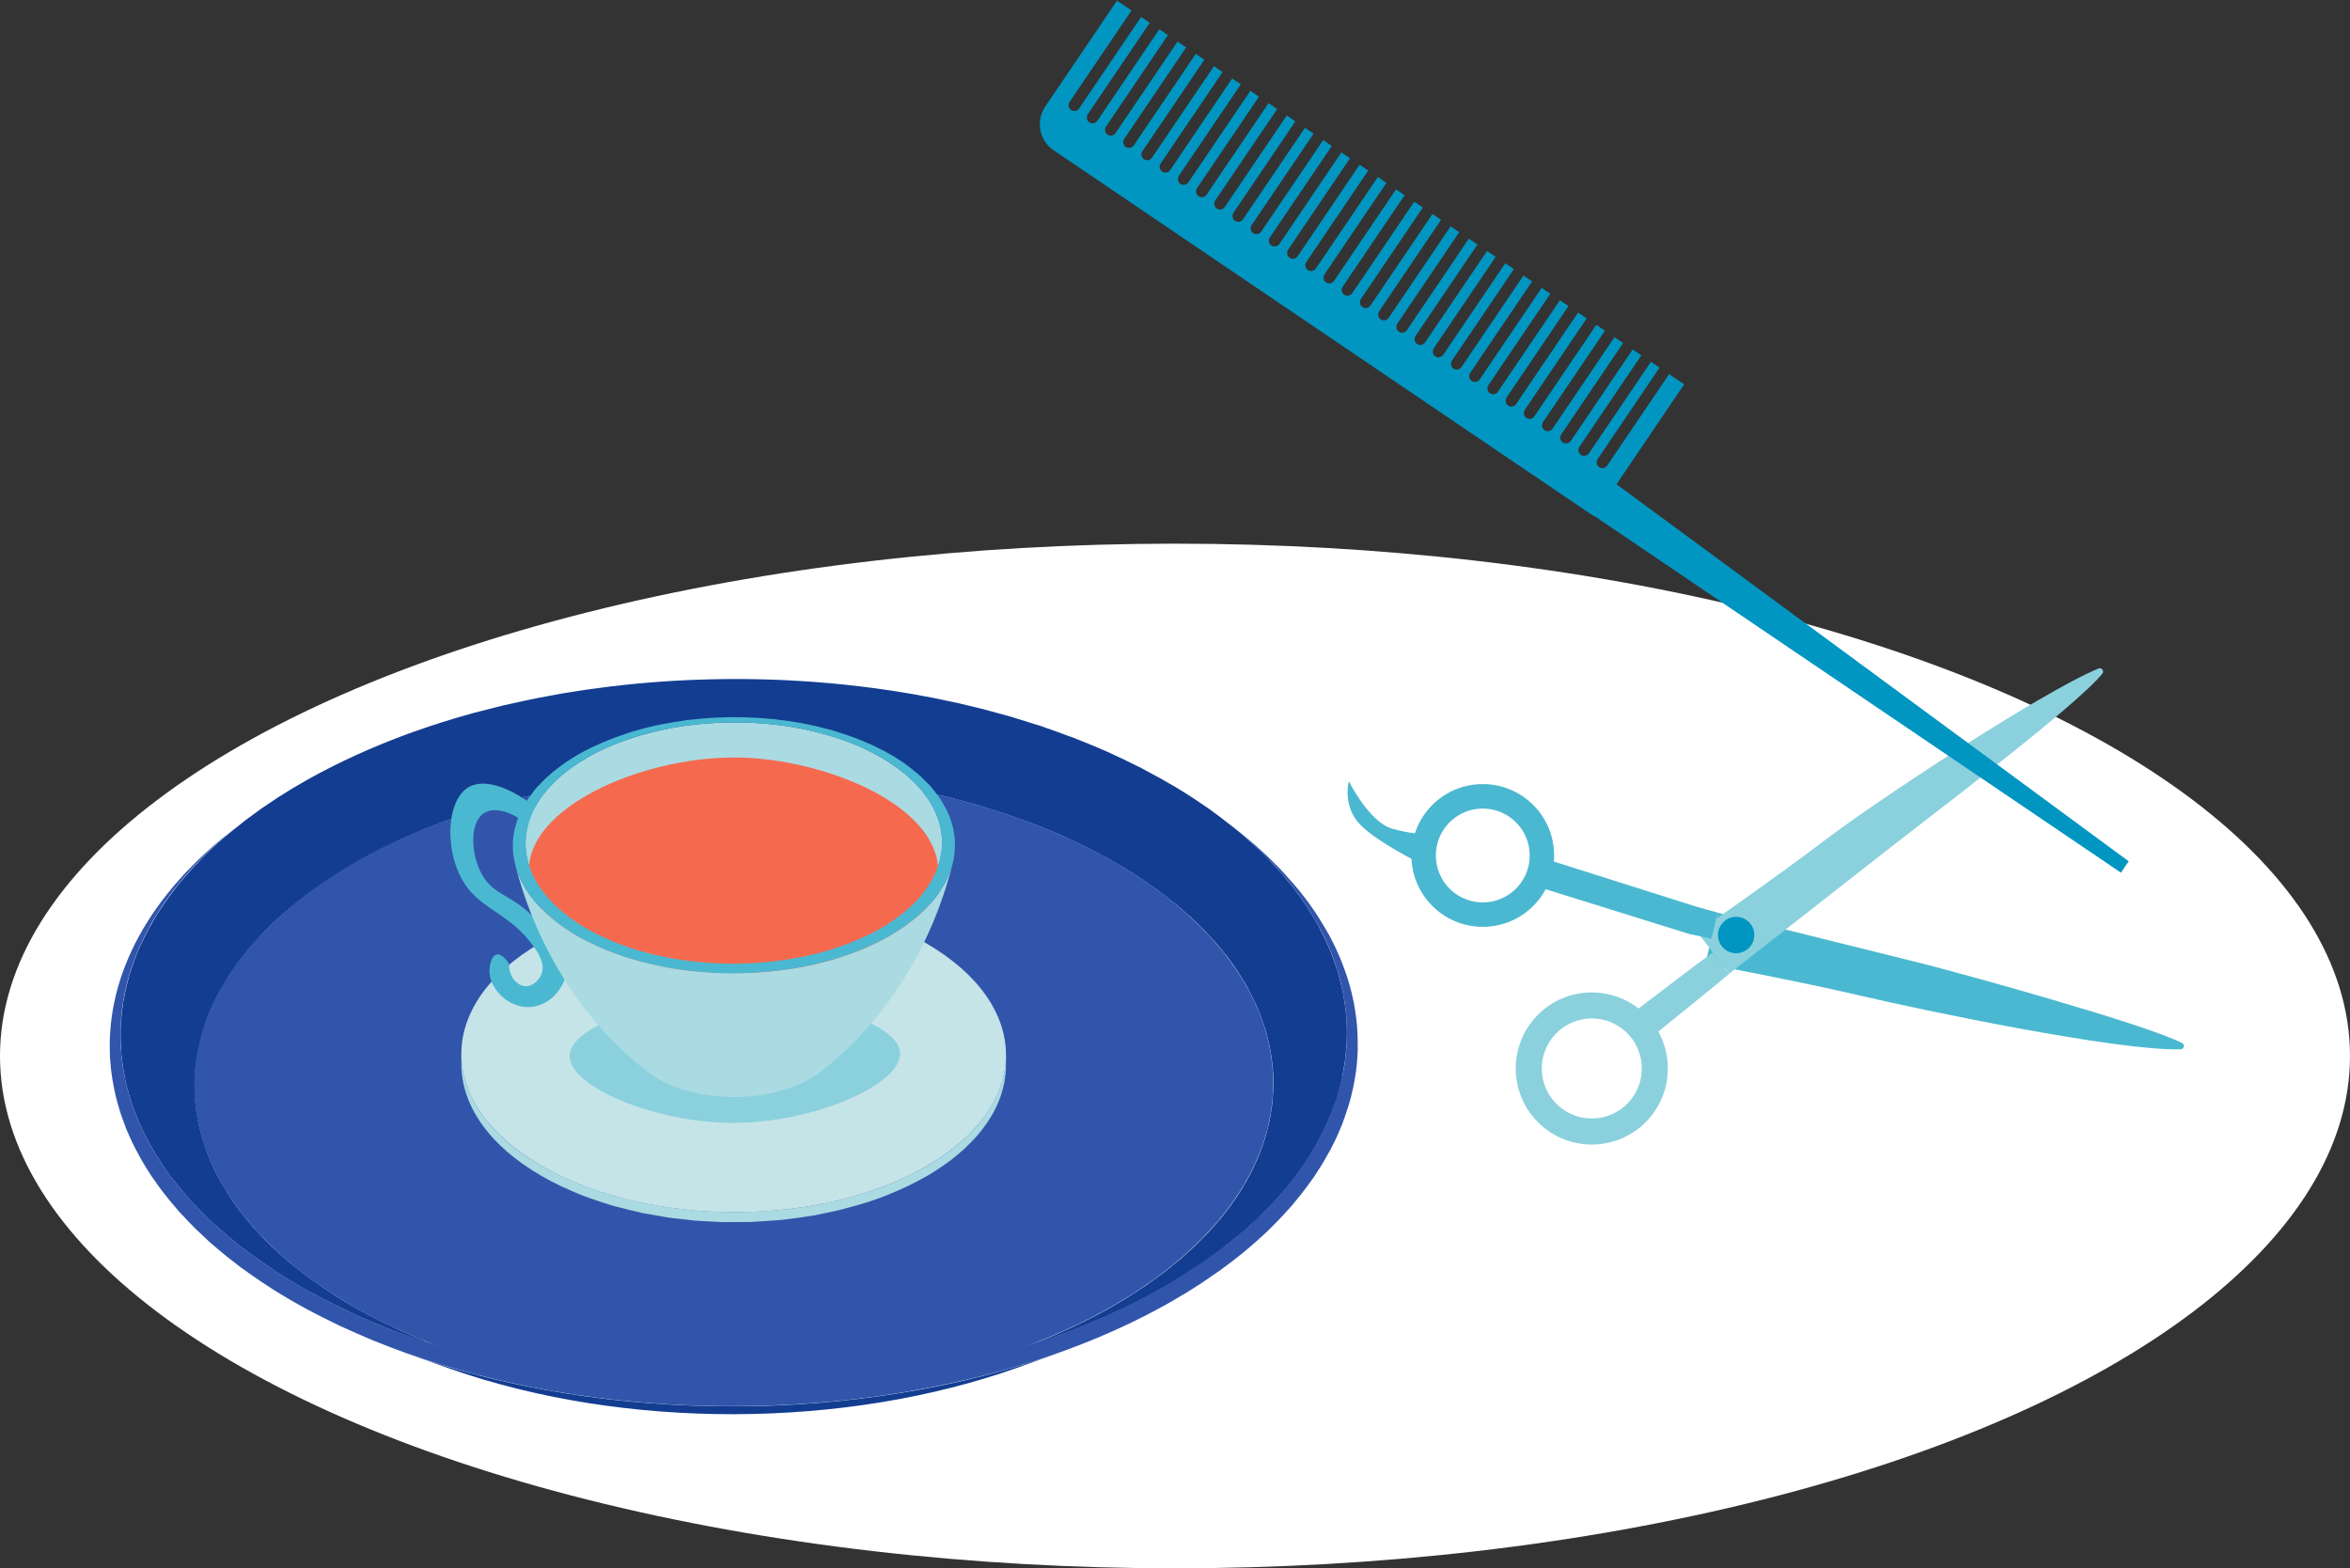 <?xml version="1.0" encoding="UTF-8"?> <svg xmlns="http://www.w3.org/2000/svg" id="_レイヤー_2" viewBox="0 0 1500 1001"><rect x="0" y="0" width="1500" height="1001" fill="#333333" stroke="none"/><defs><style>.cls-1{fill:#f56a4f;}.cls-1,.cls-2,.cls-3,.cls-4,.cls-5,.cls-6,.cls-7,.cls-8,.cls-9,.cls-10{stroke-width:0px;}.cls-11{isolation:isolate;}.cls-2{fill:#aadae2;}.cls-3{fill:none;}.cls-4{fill:#4bb8d1;}.cls-5{fill:#fff;}.cls-6{fill:#c5e4e8;}.cls-7{fill:#8ad1dd;}.cls-8{fill:#3155ab;}.cls-9{fill:#0096c1;}.cls-10{fill:#133d91;}</style></defs><g id="_レイヤー_3"><rect class="cls-3" width="1500" height="1001"></rect><ellipse class="cls-5" cx="750" cy="674" rx="750" ry="327"></ellipse><path class="cls-4" d="m1099.15,583.25l126.52,31.39c25.89,6.51,143.42,38.93,167.17,51.11h0c1.95,1,1.28,3.95-.92,4.01-41.06,1.05-166.87-25.43-203.62-34.08-39.17-9.21-99.77-20.6-99.77-20.6l3.86-15.96,4.02-16.64,2.73.76Z"></path><path class="cls-7" d="m1106.04,619.65l102.67-80.33c20.97-16.51,116.53-88.55,133.24-109.37h0c1.37-1.71-.45-4.13-2.47-3.28-37.91,15.81-143.44,85.8-173.46,108.7-31.99,24.4-82.66,59.55-82.66,59.55l10.04,12.99,10.47,13.54,2.18-1.81Z"></path><circle class="cls-9" cx="1108.15" cy="596.9" r="11.61" transform="translate(-73.62 163.64) rotate(-8.18)"></circle><path class="cls-7" d="m980.56,648.84c-18.3,19.6-17.24,50.32,2.35,68.62s50.32,17.24,68.62-2.35c14.74-15.79,16.91-38.79,6.96-56.7,9.49-7.7,34.35-27.82,34.35-27.82l11.03-9.13-10.47-13.54s-3.67,2.62-11.79,8.57c-.06.04-33.58,25.59-35.72,27.21-19.61-15.33-48.03-13.4-65.34,5.14Zm12.15,11.35c12.03-12.89,32.23-13.58,45.12-1.55,12.89,12.03,13.58,32.23,1.55,45.12-12.03,12.89-32.23,13.58-45.12,1.55-12.89-12.03-13.58-32.23-1.55-45.12Z"></path><path class="cls-4" d="m861,498.68s-3.57,12.09,4.01,23.79c6.08,9.39,27.67,21.34,35.95,25.68.54,11.46,5.36,22.72,14.41,31.17,18.39,17.17,47.22,16.18,64.39-2.21,2.75-2.94,5.03-6.16,6.85-9.55,28.14,8.78,91.5,28.54,91.55,28.55,9.84,2.12,14.26,3.01,14.26,3.01l4.02-16.64-13.8-3.83s-64.08-20.28-90.81-28.75c1.15-13.45-3.66-27.27-14.29-37.19-18.39-17.17-47.22-16.18-64.39,2.21-4.68,5.01-8,10.8-10,16.92-3.81-.39-8.81-1.24-14.8-3.01-14.5-4.29-27.35-30.16-27.35-30.16Zm63.56,26.9c11.29-12.09,30.24-12.74,42.34-1.45,12.09,11.29,12.74,30.24,1.45,42.34-11.29,12.09-30.24,12.74-42.34,1.45-12.09-11.29-12.74-30.24-1.45-42.34Z"></path><path class="cls-9" d="m1017.74,329.74l-345.18-233.81c-9.19-6.23-11.6-18.73-5.37-27.93L712.97.41l9.28,6.28-39.46,58.26c-1.08,1.59-.89,3.81.59,5.04,1.7,1.42,4.22,1.03,5.43-.76l39.56-58.41,5.5,3.73-39.46,58.26c-1.08,1.59-.89,3.81.59,5.04,1.7,1.42,4.22,1.03,5.43-.76l39.56-58.41,5.5,3.73-39.46,58.26c-1.08,1.59-.89,3.81.59,5.04,1.7,1.42,4.22,1.03,5.43-.76l39.56-58.41,5.5,3.73-39.46,58.26c-1.08,1.59-.89,3.81.59,5.04,1.7,1.42,4.22,1.03,5.43-.76l39.56-58.41,5.5,3.73-39.56,58.41c-1.14,1.68-.69,3.99.99,5.13h0c1.68,1.14,3.99.69,5.13-.99l39.56-58.41,5.5,3.73-39.46,58.26c-1.08,1.59-.89,3.81.59,5.04,1.7,1.42,4.22,1.03,5.43-.76l39.56-58.41,5.5,3.73-39.46,58.26c-1.08,1.59-.89,3.81.59,5.04,1.7,1.42,4.22,1.03,5.43-.76l39.56-58.41,5.5,3.73-39.46,58.26c-1.08,1.59-.89,3.81.59,5.04,1.7,1.42,4.22,1.03,5.43-.76l39.56-58.41,5.5,3.73-39.46,58.26c-1.08,1.59-.89,3.81.59,5.04,1.7,1.42,4.22,1.03,5.43-.76l39.56-58.41,5.5,3.73-39.46,58.26c-1.08,1.59-.89,3.81.59,5.04,1.7,1.42,4.22,1.03,5.43-.76l39.56-58.41,5.5,3.73-39.56,58.41c-1.14,1.68-.69,3.99.99,5.13h0c1.68,1.14,3.99.69,5.13-.99l39.56-58.41,5.5,3.73-39.46,58.26c-1.08,1.59-.89,3.81.59,5.04,1.7,1.42,4.22,1.03,5.43-.76l39.56-58.41,5.5,3.73-39.46,58.26c-1.08,1.59-.89,3.81.59,5.04,1.7,1.42,4.22,1.03,5.43-.76l39.56-58.41,5.5,3.73-39.46,58.26c-1.08,1.59-.89,3.81.59,5.04,1.7,1.42,4.22,1.03,5.43-.76l39.56-58.41,5.5,3.73-39.46,58.26c-1.08,1.59-.89,3.81.59,5.04,1.7,1.42,4.22,1.03,5.43-.76l39.56-58.41,5.5,3.73-39.46,58.26c-1.08,1.59-.89,3.81.59,5.04,1.7,1.42,4.22,1.03,5.43-.76l39.56-58.41,5.5,3.73-39.56,58.41c-1.14,1.68-.69,3.99.99,5.13h0c1.68,1.14,3.99.69,5.13-.99l39.56-58.41,5.5,3.73-39.46,58.26c-1.08,1.59-.89,3.81.59,5.04,1.7,1.42,4.22,1.03,5.43-.76l39.56-58.41,5.5,3.73-39.46,58.26c-1.08,1.59-.89,3.81.59,5.04,1.7,1.42,4.22,1.03,5.43-.76l39.56-58.41,5.5,3.73-39.46,58.26c-1.08,1.59-.89,3.81.59,5.04,1.7,1.42,4.22,1.03,5.43-.76l39.56-58.41,5.5,3.73-39.46,58.26c-1.08,1.59-.89,3.81.59,5.04,1.7,1.42,4.22,1.03,5.43-.76l39.56-58.41,5.5,3.73-39.46,58.26c-1.08,1.59-.89,3.81.59,5.04,1.7,1.42,4.22,1.03,5.43-.76l39.56-58.41,5.5,3.73-39.56,58.41c-1.14,1.68-.69,3.99.99,5.13h0c1.68,1.14,3.99.69,5.13-.99l39.56-58.41,5.5,3.73-39.46,58.26c-1.08,1.59-.89,3.81.59,5.04,1.7,1.42,4.22,1.03,5.43-.76l39.56-58.41,5.5,3.73-39.46,58.26c-1.08,1.59-.89,3.81.59,5.04,1.7,1.42,4.22,1.03,5.43-.76l39.56-58.41,5.5,3.73-39.46,58.26c-1.08,1.59-.89,3.81.59,5.04,1.7,1.42,4.22,1.03,5.43-.76l39.56-58.41,5.5,3.73-39.46,58.26c-1.08,1.59-.89,3.81.59,5.04,1.7,1.42,4.22,1.03,5.43-.76l39.56-58.41,5.5,3.73-39.46,58.26c-1.08,1.59-.89,3.81.59,5.04,1.7,1.42,4.22,1.03,5.43-.76l39.56-58.41,5.5,3.73-39.56,58.41c-1.14,1.68-.69,3.99.99,5.13h0c1.68,1.14,3.99.69,5.13-.99l39.56-58.41,5.5,3.73-39.46,58.26c-1.08,1.59-.89,3.81.59,5.04,1.7,1.42,4.22,1.03,5.43-.76l39.56-58.41,9.6,6.5-43.21,63.8,326.92,240.65-4.93,7.28-335.84-227.48Z"></path><g class="cls-11"><ellipse class="cls-8" cx="468.37" cy="692.02" rx="344.35" ry="199.45" transform="translate(-1.96 1.33) rotate(-.16)"></ellipse><path class="cls-8" d="m866.61,669.78c.03-1.08,0-2.16,0-3.25,0-.87.01-1.75,0-2.62-.05-3.03-.17-6.07-.42-9.1,0,0,0-.02,0-.03,0-.04-.01-.09-.01-.13-.25-2.99-.64-5.97-1.1-8.96-.13-.87-.28-1.73-.43-2.59-.17-1-.31-2.01-.5-3.01-.26-1.36-.6-2.72-.91-4.08-.16-.73-.31-1.46-.49-2.19-.67-2.77-1.41-5.53-2.25-8.29-.07-.22-.15-.44-.22-.66-.19-.6-.41-1.19-.6-1.79-.8-2.44-1.66-4.87-2.59-7.29-.33-.86-.67-1.72-1.02-2.58-.28-.7-.53-1.4-.82-2.1-.8-1.89-1.67-3.76-2.55-5.64-.19-.4-.36-.81-.55-1.21-1.2-2.5-2.46-5-3.81-7.48-.23-.43-.49-.85-.73-1.27-.44-.8-.91-1.59-1.37-2.39-1.28-2.22-2.61-4.43-4.01-6.63-.53-.83-1.04-1.66-1.59-2.49-.33-.5-.62-1-.96-1.5-1.58-2.36-3.24-4.7-4.96-7.04-.03-.04-.06-.08-.08-.12-1.77-2.4-3.62-4.78-5.54-7.14-.36-.45-.76-.89-1.13-1.33-.73-.88-1.48-1.75-2.23-2.63-1.72-2.01-3.48-4.01-5.31-6-.84-.91-1.67-1.82-2.53-2.73-.54-.57-1.05-1.16-1.6-1.73-1.45-1.5-2.99-2.98-4.51-4.47-.76-.75-1.49-1.51-2.27-2.25-2.77-2.65-5.62-5.28-8.59-7.88-.1-.09-.22-.18-.32-.27-3.43-2.99-6.99-5.95-10.69-8.86-.06-.04-.11-.09-.16-.13l-5.59-4.4s0,0,0,0c0,0,0,0,0,0,.06.04.11.09.16.13,3.63,2.86,7.13,5.77,10.5,8.7,3.03,2.64,5.94,5.31,8.75,8,.77.74,1.49,1.49,2.25,2.23,2.05,2.02,4.06,4.04,6,6.08.84.88,1.65,1.77,2.47,2.66,1.8,1.96,3.54,3.93,5.23,5.92.73.86,1.48,1.72,2.19,2.58,2.27,2.76,4.48,5.53,6.55,8.33.03.04.06.09.1.13,2.05,2.77,3.97,5.57,5.81,8.38.53.81,1.03,1.62,1.55,2.42,1.37,2.17,2.69,4.34,3.95,6.52.45.78.92,1.57,1.35,2.35,1.58,2.85,3.08,5.72,4.47,8.6.19.39.34.78.53,1.17,1.19,2.53,2.29,5.07,3.32,7.62.34.84.67,1.69.99,2.53.92,2.39,1.77,4.78,2.55,7.19.19.58.4,1.16.58,1.74.91,2.93,1.72,5.86,2.43,8.8.17.72.32,1.44.48,2.16.52,2.32.99,4.64,1.39,6.97.14.85.29,1.69.42,2.54.45,2.94.83,5.87,1.08,8.82,0,.04,0,.08.01.12.25,2.99.37,5.98.42,8.96.01.86,0,1.72,0,2.58,0,2.25-.08,4.49-.2,6.74-.05.87-.08,1.74-.15,2.6-.22,3-.52,6-.94,8.99-.03.18-.07.37-.09.55-.42,2.83-.94,5.66-1.54,8.48-.2.93-.43,1.86-.65,2.79-.49,2.1-1.03,4.2-1.63,6.29-.3,1.07-.61,2.15-.94,3.22-.66,2.15-1.39,4.29-2.16,6.43-.32.89-.61,1.78-.95,2.67-1.12,2.93-2.33,5.86-3.65,8.77-.06.12-.1.25-.15.37-1.38,3.02-2.89,6.02-4.49,9.01-.6,1.12-1.26,2.23-1.89,3.35-1.09,1.94-2.19,3.88-3.38,5.8-.76,1.23-1.58,2.46-2.38,3.69-1.15,1.77-2.32,3.55-3.55,5.31-.98,1.4-2.01,2.79-3.04,4.17-1.22,1.65-2.46,3.3-3.75,4.93-1.09,1.39-2.23,2.76-3.37,4.14-1.36,1.63-2.74,3.26-4.17,4.88-1.15,1.3-2.32,2.58-3.51,3.87-1.51,1.63-3.05,3.24-4.63,4.85-1.25,1.27-2.51,2.54-3.81,3.8-1.87,1.82-3.79,3.64-5.76,5.44-.87.79-1.71,1.59-2.6,2.38-2.94,2.62-5.97,5.22-9.12,7.78-3.94,3.21-8.08,6.35-12.34,9.46-1.61,1.17-3.29,2.32-4.94,3.47-2.34,1.64-4.68,3.27-7.1,4.88-2.99,1.98-6.04,3.94-9.17,5.88-.53.33-1.03.66-1.56.99-4.14,2.53-8.4,5.02-12.78,7.46,0,0,0,0,0,0,0,0,0,0,0,0-7.77,4.33-15.79,8.43-23.99,12.32-.33.16-.66.31-.99.47-8.12,3.82-16.43,7.44-24.92,10.83-.23.09-.47.19-.71.28-8.56,3.4-17.3,6.59-26.2,9.55-.23.08-.47.15-.71.23-8.65,2.87-17.46,5.52-26.38,7.98-1.07.29-2.16.56-3.23.85-6.94,1.86-13.97,3.55-21.05,5.17-2.81.64-5.62,1.31-8.45,1.91-7.82,1.67-15.71,3.19-23.67,4.56-1.03.18-2.04.4-3.07.57-9.55,1.59-19.19,2.97-28.88,4.14-.34.04-.68.08-1.02.12-9.78,1.16-19.62,2.11-29.49,2.83-.17.01-.34.03-.51.04-9.94.72-19.92,1.22-29.92,1.5-.22,0-.43.01-.65.02-10,.27-20.01.32-30.01.15-.16,0-.33,0-.49-.01-9.93-.18-19.84-.58-29.73-1.19-.35-.02-.69-.05-1.04-.07-9.6-.61-19.16-1.43-28.66-2.45-.62-.07-1.24-.13-1.85-.2-9.49-1.04-18.92-2.29-28.27-3.74-.71-.11-1.42-.24-2.13-.35-9.04-1.43-18-3.05-26.87-4.87-1.16-.24-2.3-.5-3.45-.75-7.84-1.66-15.6-3.47-23.28-5.43-1.44-.37-2.91-.71-4.34-1.08-8.3-2.18-16.49-4.56-24.56-7.1-5.85-1.84-11.66-3.73-17.36-5.75-.22-.08-.44-.16-.67-.24-6.86-2.44-13.61-5.01-20.24-7.72-.21-.09-.42-.17-.63-.26-6.9-2.83-13.68-5.8-20.32-8.92-.19-.09-.38-.18-.57-.27-6.99-3.3-13.84-6.75-20.51-10.37-.08-.04-.16-.08-.24-.13-4.9-2.66-9.72-5.41-14.43-8.25-2.01-1.21-3.98-2.43-5.94-3.66-.15-.1-.31-.19-.46-.29-3.47-2.19-6.86-4.41-10.15-6.66-.12-.08-.24-.16-.36-.25-3.3-2.26-6.52-4.55-9.65-6.86-.06-.04-.12-.09-.17-.13-3.4-2.52-6.69-5.08-9.88-7.67-.13-.1-.25-.2-.38-.31-3.19-2.6-6.28-5.22-9.26-7.88-.04-.03-.08-.07-.11-.1-3.4-3.03-6.65-6.1-9.77-9.2-.05-.05-.11-.11-.16-.16-3.08-3.07-6.03-6.17-8.84-9.3,0,0,0,0,0,0l-.18-.2c-3.26-3.64-6.34-7.33-9.24-11.05,0,0,0-.01-.01-.02-.05-.07-.1-.13-.15-.2-2.88-3.71-5.58-7.46-8.1-11.24-.03-.04-.06-.08-.08-.13-.03-.04-.05-.08-.08-.12-1.55-2.33-3.03-4.68-4.44-7.03-.08-.13-.16-.26-.24-.4-1.4-2.35-2.72-4.7-3.98-7.07-.07-.14-.15-.28-.22-.42-1.25-2.37-2.43-4.75-3.55-7.13-.06-.13-.12-.26-.18-.4-1.11-2.39-2.15-4.79-3.12-7.19-.04-.09-.07-.18-.11-.28-1.42-3.54-2.69-7.1-3.81-10.67-.02-.08-.05-.15-.07-.23-1.11-3.56-2.08-7.13-2.89-10.71-.02-.09-.04-.19-.06-.28-.81-3.56-1.46-7.14-1.97-10.72-.01-.11-.03-.21-.04-.32-.5-3.57-.86-7.15-1.07-10.73,0-.12-.01-.24-.02-.35-.17-2.97-.23-5.95-.2-8.92,0-.1,0-.21,0-.31.04-3,.18-5.99.43-8.98,0-.01,0-.02,0-.04,0-.1.02-.19.03-.29.25-2.97.6-5.93,1.05-8.89.02-.11.03-.23.05-.34.47-3.01,1.03-6.02,1.71-9.03.01-.05.02-.1.03-.15.67-2.98,1.45-5.95,2.32-8.91.04-.13.08-.26.12-.39.88-2.94,1.85-5.88,2.93-8.8.03-.09.06-.17.1-.26,1.09-2.94,2.29-5.88,3.58-8.8.05-.12.11-.24.16-.36,1.29-2.9,2.68-5.78,4.18-8.66.02-.05.05-.09.07-.14.03-.05.05-.1.08-.15,1.52-2.91,3.14-5.81,4.87-8.69.04-.07.08-.13.12-.2,1.71-2.85,3.53-5.68,5.44-8.5.08-.12.16-.24.24-.35,1.94-2.84,3.97-5.65,6.11-8.45.03-.04.06-.08.1-.13,2.15-2.8,4.4-5.58,6.76-8.35.1-.12.2-.23.3-.35,2.33-2.72,4.76-5.42,7.28-8.09.09-.1.19-.2.28-.3,2.56-2.69,5.21-5.36,7.97-8.01.06-.06.12-.12.19-.18.03-.03.05-.05.08-.08,2.75-2.63,5.59-5.23,8.54-7.8.12-.1.23-.21.35-.31,3.01-2.62,6.13-5.22,9.35-7.79,0,0,0,0,0,0,0,0,0,0,0,0,0,0,0,0,0,0l-.27.22c-.1.08-.2.16-.29.23-.08.07-.19.16-.28.22-.14.11-.33.26-.48.38l-.21.16c-.14.11-.3.24-.43.34-.02.02-.04.04-.07.05l-2.69,2.14s-.02.02-.03.02c0,0-.02.01-.03.02l-.81.64c-3.42,2.72-6.71,5.48-9.9,8.26-1.04.91-2,1.84-3.01,2.75-2.1,1.89-4.2,3.78-6.19,5.69-1.17,1.13-2.26,2.28-3.4,3.42-1.73,1.73-3.47,3.45-5.11,5.2-1.16,1.24-2.25,2.5-3.37,3.74-1.51,1.68-3.03,3.35-4.47,5.05-1.1,1.3-2.13,2.62-3.19,3.94-1.34,1.66-2.69,3.32-3.95,4.99-1.03,1.36-1.98,2.73-2.96,4.09-1.19,1.66-2.38,3.31-3.5,4.98-.93,1.39-1.8,2.79-2.68,4.19-1.05,1.66-2.1,3.32-3.08,5-.84,1.42-1.61,2.85-2.4,4.28-.92,1.67-1.83,3.33-2.67,5.01-.74,1.45-1.42,2.91-2.11,4.37-.79,1.67-1.56,3.35-2.28,5.03-.63,1.47-1.22,2.94-1.8,4.41-.66,1.68-1.3,3.37-1.9,5.06-.52,1.48-1.01,2.97-1.48,4.45-.54,1.69-1.05,3.39-1.52,5.09-.41,1.49-.8,2.99-1.17,4.48-.41,1.7-.79,3.41-1.14,5.11-.31,1.5-.59,3-.85,4.5-.29,1.71-.54,3.42-.77,5.13-.2,1.51-.39,3.01-.53,4.52-.17,1.71-.29,3.42-.39,5.14-.09,1.51-.18,3.02-.22,4.52-.05,1.72-.03,3.45-.01,5.17.02,1.5.03,2.99.1,4.49.02.54,0,1.07.04,1.6.05.91.2,1.83.27,2.74.17,2.17.37,4.35.65,6.52.18,1.43.39,2.86.62,4.29.34,2.14.74,4.28,1.18,6.42.29,1.41.59,2.83.93,4.24.53,2.2,1.14,4.39,1.78,6.58.39,1.33.75,2.65,1.17,3.97.79,2.44,1.68,4.87,2.61,7.3.33.88.59,1.77.94,2.64.08.21.19.42.27.63.31.77.67,1.53,1,2.3.93,2.19,1.9,4.37,2.95,6.54.49,1.01,1,2.02,1.51,3.03,1,1.98,2.05,3.95,3.15,5.92.55.99,1.09,1.98,1.67,2.96,1.3,2.24,2.68,4.46,4.11,6.68.42.65.81,1.31,1.24,1.96.1.15.18.3.28.45.37.56.81,1.1,1.19,1.65,1.98,2.91,4.06,5.8,6.25,8.68.89,1.16,1.82,2.32,2.75,3.47,1.94,2.43,3.96,4.84,6.05,7.24.6.68,1.12,1.39,1.73,2.07.49.54,1.04,1.07,1.53,1.61,1.65,1.8,3.37,3.59,5.11,5.38,1.28,1.31,2.54,2.62,3.87,3.92,1.85,1.82,3.8,3.61,5.74,5.41,1.02.94,1.96,1.9,3,2.83.35.31.74.62,1.09.93,1.48,1.31,3.04,2.59,4.57,3.89,1.77,1.49,3.52,2.99,5.36,4.46,1.6,1.29,3.28,2.55,4.93,3.83,1.37,1.05,2.68,2.13,4.09,3.17.55.41,1.15.81,1.71,1.22,1.41,1.03,2.88,2.05,4.33,3.08,2.18,1.54,4.38,3.07,6.64,4.58,1.54,1.03,3.11,2.06,4.7,3.08,1.12.72,2.19,1.47,3.33,2.18,2.1,1.33,4.24,2.64,6.4,3.94,4.8,2.89,9.7,5.68,14.69,8.39.04.02.07.04.11.06.18.1.37.18.55.28,5.99,3.24,12.15,6.31,18.39,9.3.79.38,1.53.8,2.32,1.17,1.09.51,2.24.96,3.34,1.47,4.75,2.18,9.56,4.29,14.43,6.33,1.19.5,2.33,1.06,3.53,1.55.57.23,1.17.43,1.74.66,6.32,2.56,12.73,5.02,19.24,7.34.09.03.18.07.26.1.66.23,1.35.43,2.01.67,5.59,1.96,11.24,3.83,16.96,5.62.65.2,1.28.44,1.93.64,1.69.52,3.42.97,5.12,1.47,3.83,1.14,7.66,2.26,11.54,3.32,1.04.29,2.06.61,3.1.89,1.67.45,3.37.83,5.05,1.26,3.27.84,6.54,1.67,9.83,2.46,1.26.3,2.5.65,3.77.94,1.72.4,3.48.74,5.21,1.13,2.8.63,5.61,1.24,8.44,1.83,1.27.26,2.52.56,3.79.82,2.31.47,4.65.87,6.97,1.31,1.88.36,3.75.72,5.64,1.06.77.14,1.53.3,2.3.43,4.72.83,9.47,1.61,14.23,2.33.05,0,.1.02.15.03,4.02.61,8.04,1.19,12.09,1.72,1.56.21,3.13.39,4.69.58,1.14.14,2.28.29,3.42.43,1.07.13,2.14.28,3.22.4,3.7.43,7.42.82,11.14,1.19.7.07,1.4.13,2.1.19.65.06,1.29.12,1.94.18,1.61.15,3.22.31,4.83.44,2.96.25,5.92.48,8.89.7,1.03.07,2.07.13,3.1.2.7.05,1.39.09,2.09.14,1.24.08,2.48.17,3.72.24,2.6.15,5.2.29,7.8.41,1.99.09,3.98.17,5.98.25.24,0,.48.02.72.03.2,0,.4.02.6.03,2.43.09,4.86.16,7.3.23,2.43.06,4.87.11,7.3.15,1,.02,1.99.02,2.99.03.43,0,.86,0,1.29.01.87,0,1.74.02,2.62.03,2.16.01,4.33.01,6.49,0,2.16,0,4.33-.03,6.49-.06.78-.01,1.57-.03,2.35-.04.37,0,.73-.01,1.1-.02,1.01-.02,2.03-.03,3.04-.05,2.16-.05,4.33-.11,6.49-.18,2.18-.07,4.35-.15,6.52-.24.66-.03,1.31-.06,1.97-.09.37-.02.75-.03,1.12-.05,1.15-.05,2.3-.1,3.45-.16,2.18-.11,4.35-.23,6.52-.37,2.17-.13,4.34-.27,6.51-.43.51-.04,1.02-.08,1.52-.11.34-.03.68-.05,1.02-.08,1.37-.1,2.74-.2,4.1-.31,2.56-.21,5.13-.43,7.69-.66,2.01-.18,4.02-.38,6.03-.59.29-.03.58-.06.87-.08.26-.03.51-.05.77-.08,2.55-.26,5.1-.54,7.65-.83,2.79-.32,5.58-.66,8.36-1.02.36-.05.72-.1,1.08-.15.81-.11,1.62-.23,2.44-.33,2.83-.38,5.67-.75,8.49-1.17,2.09-.31,4.16-.65,6.24-.98,1.14-.18,2.29-.35,3.43-.54.75-.12,1.51-.23,2.26-.35,1.43-.24,2.83-.54,4.26-.79,5.33-.92,10.62-1.9,15.89-2.95,2.38-.47,4.74-.97,7.1-1.47,5.08-1.08,10.12-2.23,15.14-3.43,1.45-.35,2.93-.63,4.37-.99.78-.19,1.55-.42,2.33-.62,2.43-.61,4.83-1.27,7.24-1.91,2.27-.6,4.56-1.16,6.81-1.79,1.52-.42,3.02-.87,4.53-1.31.71-.21,1.43-.41,2.14-.62.75-.22,1.51-.43,2.25-.65,2.96-.88,5.9-1.78,8.83-2.71,1.4-.44,2.78-.91,4.17-1.36.71-.23,1.42-.46,2.13-.7.81-.27,1.62-.52,2.43-.79,2.38-.8,4.74-1.61,7.1-2.44,2.1-.74,4.18-1.49,6.26-2.26.13-.05.27-.1.4-.14.12-.04.23-.08.35-.13,2.33-.86,4.64-1.73,6.94-2.62,2.31-.89,4.61-1.8,6.89-2.72.57-.23,1.13-.47,1.7-.7.44-.18.87-.36,1.31-.54,1.31-.54,2.62-1.07,3.92-1.62,2.3-.97,4.58-1.96,6.85-2.96,1.3-.58,2.59-1.17,3.88-1.75.42-.19.85-.38,1.27-.57.54-.25,1.08-.48,1.62-.73,2.41-1.11,4.81-2.25,7.19-3.4,1.8-.87,3.58-1.77,5.36-2.66.49-.24.98-.48,1.46-.73.37-.18.74-.36,1.1-.55,2.62-1.33,5.22-2.69,7.79-4.07,1.94-1.04,3.86-2.09,5.77-3.15.86-.48,1.72-.96,2.57-1.44,3.43-1.95,6.79-3.93,10.08-5.93.13-.08.24-.16.37-.23.53-.33,1.04-.66,1.57-.99,2.6-1.61,5.2-3.22,7.71-4.86.57-.37,1.09-.76,1.65-1.14,2.47-1.64,4.85-3.3,7.23-4.97,1.31-.92,2.7-1.81,3.98-2.74.36-.26.68-.53,1.04-.8,4.33-3.16,8.54-6.36,12.55-9.62.04-.03.08-.06.11-.09,3.17-2.58,6.21-5.2,9.18-7.84.89-.79,1.74-1.6,2.62-2.4,1.29-1.18,2.62-2.35,3.88-3.54.7-.66,1.33-1.34,2.01-2.01,1.32-1.28,2.6-2.57,3.87-3.86,1.61-1.64,3.18-3.29,4.72-4.94,1.21-1.31,2.4-2.61,3.56-3.93.64-.72,1.32-1.42,1.95-2.15.81-.94,1.53-1.89,2.31-2.84,1.16-1.39,2.31-2.78,3.41-4.18,1.32-1.68,2.59-3.36,3.84-5.05,1.04-1.4,2.08-2.81,3.07-4.22.39-.55.82-1.1,1.2-1.65.86-1.25,1.62-2.52,2.43-3.78.81-1.24,1.63-2.48,2.4-3.73,1.21-1.96,2.32-3.93,3.43-5.9.64-1.14,1.32-2.27,1.93-3.42.13-.25.29-.49.42-.74,1.48-2.8,2.86-5.61,4.15-8.43.04-.09.08-.19.12-.28,1.23-2.7,2.38-5.42,3.44-8.14.11-.29.2-.58.31-.88.34-.89.63-1.79.96-2.69.79-2.19,1.53-4.38,2.21-6.58.33-1.08.64-2.16.95-3.25.27-.95.59-1.9.84-2.86.31-1.19.55-2.38.82-3.57.22-.95.46-1.89.66-2.84.61-2.86,1.13-5.72,1.56-8.58.03-.21.08-.41.11-.62,0-.03.01-.07.02-.1.43-3.01.72-6.03.94-9.04.07-.88.1-1.77.15-2.65.07-1.21.17-2.41.2-3.61Z"></path><path class="cls-10" d="m856.69,687.4c.49-2.31.87-4.63,1.25-6.95.24-1.48.52-2.96.71-4.45.33-2.58.51-5.17.69-7.76.08-1.22.23-2.45.28-3.67.15-3.81.16-7.62-.02-11.43,0-.01,0-.03,0-.04-.16-3.3-.47-6.61-.87-9.9-.13-1.03-.3-2.05-.45-3.08-.34-2.32-.73-4.64-1.19-6.95-.23-1.17-.48-2.33-.75-3.49-.52-2.27-1.1-4.54-1.74-6.81-.3-1.07-.58-2.14-.9-3.2-.14-.47-.25-.93-.4-1.4-.26-.83-.65-1.65-.92-2.47-1.05-3.11-2.2-6.21-3.47-9.3-.56-1.36-1.14-2.72-1.74-4.07-1.42-3.19-2.98-6.35-4.65-9.51-.41-.77-.71-1.55-1.13-2.31-.15-.27-.34-.54-.49-.81-1.54-2.78-3.24-5.53-4.97-8.27-.57-.91-1.08-1.83-1.67-2.74-2.39-3.64-4.95-7.25-7.67-10.83-.07-.09-.12-.18-.19-.27-1.36-1.78-2.87-3.53-4.32-5.29-1.21-1.47-2.34-2.96-3.61-4.42-1.63-1.88-3.4-3.73-5.13-5.59-1.3-1.41-2.53-2.83-3.89-4.22-.05-.05-.1-.11-.15-.17-2.97-3.04-6.08-6.04-9.31-9.01-.93-.86-1.94-1.69-2.89-2.54-2.09-1.87-4.16-3.75-6.36-5.59-.36-.3-.75-.59-1.1-.88-1.11-.92-2.27-1.81-3.4-2.72-2.44-1.96-4.91-3.9-7.47-5.82-1.37-1.03-2.77-2.04-4.17-3.06-1.21-.88-2.36-1.77-3.6-2.64-1.44-1.01-2.97-2-4.45-3-1.17-.79-2.32-1.59-3.51-2.37-3.97-2.62-8.03-5.22-12.25-7.76-.22-.13-.43-.26-.65-.39-.36-.22-.76-.41-1.12-.62-5.8-3.45-11.78-6.74-17.86-9.92-.86-.45-1.65-.95-2.51-1.4-.84-.43-1.74-.81-2.58-1.24-5.77-2.92-11.62-5.75-17.61-8.44-.48-.21-.92-.46-1.4-.67-.11-.05-.23-.09-.34-.14-6.27-2.78-12.69-5.41-19.18-7.95-.63-.25-1.24-.53-1.87-.78-1.32-.51-2.7-.95-4.04-1.45-4.35-1.63-8.74-3.22-13.17-4.74-1.19-.41-2.33-.87-3.52-1.27-1.08-.36-2.19-.67-3.27-1.02-3.91-1.28-7.85-2.5-11.81-3.69-1.57-.47-3.1-1-4.68-1.46-.75-.22-1.53-.41-2.28-.62-3.34-.96-6.72-1.85-10.1-2.75-1.99-.53-3.95-1.11-5.96-1.62-.66-.17-1.33-.31-1.98-.47-2.28-.57-4.59-1.1-6.88-1.65-2.4-.57-4.78-1.18-7.2-1.72-.97-.22-1.96-.4-2.93-.61-2.22-.49-4.45-.94-6.69-1.4-2.01-.41-4-.87-6.02-1.26-1.69-.33-3.41-.63-5.11-.94-1.47-.27-2.94-.55-4.41-.82-1.07-.19-2.14-.41-3.21-.59-4.24-.74-8.49-1.43-12.76-2.08-.05,0-.11-.01-.16-.02-.14-.02-.29-.04-.43-.06-3.46-.53-6.93-1.03-10.41-1.5-2.03-.27-4.07-.52-6.11-.77-.78-.1-1.57-.2-2.35-.3-.6-.07-1.19-.16-1.79-.23-3.42-.41-6.86-.79-10.3-1.14-1.48-.15-2.96-.28-4.44-.42-.66-.06-1.33-.13-1.99-.19-.8-.07-1.6-.16-2.4-.23-2.84-.25-5.68-.49-8.52-.7-1.99-.15-3.98-.28-5.97-.41-.45-.03-.9-.06-1.35-.09-.41-.03-.82-.06-1.23-.09-2.73-.17-5.45-.33-8.19-.47-2.47-.13-4.95-.24-7.42-.34-.34-.01-.69-.02-1.03-.04-.31-.01-.62-.02-.93-.03-1.82-.07-3.65-.14-5.47-.19-2.48-.07-4.96-.13-7.44-.17-1.53-.03-3.05-.04-4.58-.06-.4,0-.79-.01-1.18-.01-.51,0-1.03-.02-1.54-.02-2.32-.02-4.65-.02-6.97-.01-2.32,0-4.65.03-6.97.06-.74.01-1.48.03-2.21.04-.42,0-.84.02-1.27.02-1.16.02-2.33.04-3.49.07-2.32.05-4.65.12-6.97.2-2.48.08-4.96.18-7.43.29h-.16s-.08.01-.12.01c-2.39.11-4.77.23-7.16.36-2.48.14-4.95.29-7.42.46-1.1.07-2.19.16-3.28.24-.49.04-.99.07-1.48.11-.88.07-1.77.12-2.65.19-3.07.24-6.13.5-9.19.78-1.61.15-3.21.32-4.82.48-.72.07-1.44.14-2.16.22-.76.08-1.52.15-2.28.23-3.08.33-6.16.68-9.23,1.05-1.23.15-2.45.33-3.67.49-1.8.23-3.59.47-5.38.71-1.69.23-3.4.43-5.09.67-2.04.29-4.07.64-6.1.95-2.21.34-4.43.67-6.64,1.04-1.01.16-2.02.3-3.03.47-1.97.33-3.91.74-5.87,1.09-3.35.6-6.69,1.2-10.01,1.86-2.84.56-5.66,1.16-8.49,1.76-3.28.69-6.55,1.4-9.8,2.14-1.11.25-2.23.47-3.34.73-1.61.38-3.18.82-4.78,1.21-3.55.87-7.08,1.76-10.59,2.69-1.29.34-2.61.64-3.9.99-2.38.65-4.73,1.34-7.09,2.02-.88.25-1.77.5-2.65.75-.45.13-.91.25-1.36.39-3.37,1-6.72,2.02-10.05,3.08-1.16.37-2.31.76-3.47,1.14-.91.29-1.81.59-2.71.89-1.13.37-2.27.73-3.39,1.11-2.6.88-5.18,1.78-7.74,2.69-1.11.4-2.2.81-3.31,1.21-.58.21-1.16.42-1.74.64-.87.32-1.74.63-2.61.96-2.54.95-5.06,1.93-7.57,2.92-1.48.59-2.95,1.19-4.42,1.79-.48.2-.97.39-1.45.59-.51.21-1.03.41-1.54.62-2.45,1.02-4.88,2.05-7.29,3.1-2,.87-3.99,1.77-5.97,2.67-.23.11-.47.21-.7.31-.17.08-.35.15-.52.23-2.46,1.12-4.89,2.26-7.31,3.42-2.29,1.1-4.55,2.22-6.81,3.35-.24.12-.49.24-.73.36-.13.06-.26.12-.38.19-2.62,1.32-5.21,2.67-7.79,4.04-2.19,1.17-4.37,2.35-6.52,3.56-.47.26-.94.53-1.41.79-3.18,1.79-6.29,3.6-9.34,5.43-.75.45-1.47.92-2.21,1.37-.95.58-1.88,1.17-2.82,1.76-1.31.81-2.64,1.62-3.92,2.44-1.7,1.09-3.31,2.22-4.97,3.33-1.35.9-2.72,1.8-4.04,2.71-.55.38-1.13.74-1.67,1.12-2.15,1.5-4.17,3.04-6.24,4.57-1.3.95-2.64,1.89-3.9,2.86-.25.19-.51.37-.76.56-.99.76-1.86,1.54-2.83,2.3-3.11,2.45-6.17,4.91-9.09,7.41-.48.41-1.02.8-1.49,1.22-2.47,2.14-4.86,4.31-7.19,6.49-.06.06-.13.12-.19.18-2.42,2.27-4.76,4.55-7.02,6.85-.51.52-.97,1.06-1.48,1.58-1.09,1.13-2.13,2.26-3.18,3.39-1.8,1.95-3.57,3.9-5.27,5.87-1.02,1.18-2.03,2.37-3.01,3.56-.63.77-1.32,1.53-1.94,2.3-.9,1.12-1.69,2.26-2.56,3.39-1.07,1.4-2.15,2.79-3.17,4.19-1.38,1.9-2.68,3.82-3.97,5.75-.92,1.37-1.87,2.74-2.74,4.13-.27.43-.59.85-.85,1.29-1.01,1.62-1.89,3.27-2.83,4.9-.73,1.26-1.5,2.52-2.19,3.78-1.3,2.4-2.49,4.82-3.65,7.24-.46.95-.97,1.89-1.4,2.84-.05.11-.11.21-.16.32-1.45,3.2-2.77,6.41-3.97,9.64-.33.88-.59,1.77-.9,2.65-.72,2.05-1.47,4.1-2.1,6.15-.13.43-.22.86-.35,1.29-.33,1.12-.6,2.24-.9,3.36-.59,2.23-1.15,4.46-1.63,6.69-.26,1.23-.51,2.46-.74,3.69-.17.93-.4,1.86-.56,2.8-.22,1.33-.35,2.67-.53,4.01-.14,1.05-.3,2.09-.41,3.14-.34,3.05-.58,6.1-.7,9.15-.01.26-.04.51-.05.77,0,.04,0,.08,0,.11-.11,3.24-.07,6.47.06,9.71.04.97.12,1.93.17,2.89.08,1.35.12,2.69.24,4.04.1,1.06.27,2.12.39,3.18.11.99.23,1.98.36,2.97.4,2.88.88,5.76,1.47,8.63.08.38.13.77.21,1.15.02.09.03.18.05.27.68,3.13,1.5,6.25,2.41,9.37.26.89.55,1.78.83,2.67.4,1.27.75,2.54,1.18,3.81.4,1.17.88,2.34,1.31,3.5.33.9.66,1.8,1.01,2.7,1.23,3.13,2.53,6.25,3.99,9.35.02.05.05.1.08.15.1.21.22.43.32.64,1.41,2.94,2.94,5.87,4.55,8.79.51.91,1.03,1.82,1.56,2.73.58,1,1.11,2,1.71,2.99.85,1.4,1.78,2.79,2.68,4.19.51.78.99,1.57,1.51,2.36,1.91,2.87,3.9,5.73,6.02,8.56.14.19.3.37.44.56.45.6.95,1.2,1.42,1.8,1.9,2.46,3.88,4.9,5.94,7.33.78.92,1.58,1.84,2.39,2.76.73.83,1.41,1.67,2.16,2.5,1.29,1.42,2.67,2.82,4.01,4.22.75.78,1.47,1.58,2.24,2.36,2.72,2.77,5.53,5.53,8.47,8.25.15.14.32.28.48.42.65.6,1.35,1.18,2.01,1.77,2.56,2.31,5.19,4.59,7.9,6.85,1.12.93,2.28,1.86,3.43,2.79,1.22.98,2.38,1.98,3.63,2.95,1.18.92,2.45,1.82,3.67,2.73,1.36,1.02,2.71,2.05,4.1,3.06,2.64,1.92,5.37,3.82,8.14,5.71,1.24.85,2.44,1.7,3.71,2.54.38.25.74.52,1.13.77,3.73,2.45,7.57,4.86,11.52,7.24,4.34,2.61,8.75,5.14,13.25,7.61,1.12.61,2.29,1.18,3.42,1.78,1.71.92,3.45,1.81,5.18,2.7,4.39,2.26,8.84,4.46,13.36,6.59,1.61.76,3.19,1.53,4.82,2.28.77.35,1.51.73,2.29,1.08,4.75,2.13,9.6,4.16,14.48,6.15.79.32,1.56.68,2.36,1,5.91,2.37,11.91,4.65,18,6.81.98.35,1.96.69,2.95,1.04.73.26,1.71.6,2.44.85.37.13.86.3,1.22.43.73.26,1.71.6,2.45.85.73.26,1.71.6,2.44.85.37.13.86.3,1.22.43.73.26,1.71.6,2.45.85.73.26,1.71.6,2.44.85.36.13.84.29,1.2.42l5.73,2c.14.05.28.1.4.14.73.26,1.71.6,2.45.85-6.24-2.17-12.38-4.48-18.42-6.9-.71-.29-1.39-.6-2.1-.89-4.99-2.03-9.91-4.15-14.74-6.35-1.42-.65-2.8-1.33-4.21-1.99-3.98-1.88-7.91-3.81-11.78-5.81-1.52-.78-3.04-1.57-4.54-2.37-4.98-2.67-9.9-5.4-14.67-8.26-3.83-2.31-7.52-4.66-11.12-7.04-1.11-.74-2.17-1.49-3.26-2.23-2.44-1.66-4.84-3.33-7.17-5.03-1.22-.89-2.41-1.79-3.61-2.69-2.18-1.65-4.32-3.31-6.4-4.99-1.02-.82-2.05-1.64-3.04-2.47-2.39-1.99-4.7-4-6.95-6.03-.57-.52-1.18-1.03-1.75-1.55-2.74-2.52-5.36-5.07-7.89-7.64-.67-.68-1.29-1.37-1.95-2.05-1.88-1.97-3.7-3.94-5.45-5.94-.71-.8-1.4-1.61-2.09-2.41-1.81-2.13-3.55-4.28-5.22-6.44-.41-.53-.85-1.06-1.25-1.59-2-2.65-3.89-5.33-5.68-8.02-.46-.68-.88-1.37-1.32-2.06-1.35-2.1-2.64-4.21-3.87-6.33-.46-.8-.93-1.6-1.37-2.4-1.42-2.56-2.77-5.14-4-7.72-.09-.19-.2-.38-.29-.58-1.31-2.77-2.48-5.56-3.58-8.36-.31-.79-.59-1.58-.89-2.37-.79-2.14-1.52-4.28-2.19-6.43-.24-.78-.5-1.56-.73-2.35-.82-2.82-1.56-5.65-2.16-8.48-.07-.34-.12-.68-.19-1.02-.52-2.53-.95-5.06-1.3-7.59-.12-.87-.22-1.74-.32-2.61-.25-2.12-.43-4.23-.56-6.35-.05-.85-.12-1.7-.15-2.55-.11-2.88-.15-5.76-.05-8.64,0-.21.03-.42.04-.63.11-2.7.33-5.4.62-8.09.1-.92.24-1.84.36-2.75.27-2,.58-4,.96-5.99.2-1.08.41-2.16.65-3.24.42-1.97.91-3.94,1.44-5.9.26-.98.5-1.96.79-2.94.64-2.2,1.39-4.39,2.16-6.57.27-.77.5-1.55.79-2.32,1.1-2.93,2.31-5.85,3.63-8.76.38-.83.83-1.65,1.23-2.48,1.03-2.13,2.07-4.27,3.22-6.39.6-1.11,1.28-2.22,1.92-3.32,1.05-1.82,2.1-3.63,3.24-5.44.77-1.22,1.61-2.43,2.42-3.64,1.13-1.69,2.28-3.37,3.49-5.05.9-1.24,1.85-2.47,2.79-3.69,1.28-1.67,2.59-3.34,3.96-5,.86-1.05,1.75-2.09,2.65-3.13,1.5-1.74,3.05-3.46,4.64-5.17.92-.99,1.83-1.99,2.79-2.98,2.41-2.49,4.87-4.98,7.48-7.42.06-.06.13-.12.2-.18,2.44-2.28,5.01-4.52,7.62-6.76,2.57-2.2,5.26-4.37,8-6.52,1.06-.83,2.07-1.69,3.15-2.51,1.11-.85,2.29-1.67,3.43-2.51,2.28-1.68,4.57-3.36,6.96-5,1.17-.81,2.38-1.6,3.57-2.39,2.55-1.7,5.13-3.39,7.79-5.06.83-.52,1.66-1.04,2.51-1.56,3.7-2.26,7.47-4.5,11.39-6.68,4.23-2.36,8.54-4.64,12.93-6.85.21-.11.43-.21.64-.31,4.23-2.12,8.52-4.18,12.88-6.17.21-.09.42-.18.62-.28,4.28-1.94,8.62-3.81,13.02-5.62.42-.17.85-.34,1.28-.52,4.22-1.72,8.5-3.38,12.82-4.97.53-.19,1.05-.39,1.58-.58,4.18-1.53,8.41-2.99,12.67-4.4.8-.26,1.6-.53,2.4-.79,4.32-1.4,8.67-2.76,13.07-4.04.79-.23,1.58-.45,2.37-.67,3.19-.92,6.41-1.78,9.63-2.63,3.09-.82,6.21-1.61,9.34-2.37,2.37-.58,4.74-1.16,7.13-1.71,2.85-.65,5.72-1.27,8.6-1.88,2.49-.53,4.98-1.06,7.49-1.55,2.92-.57,5.85-1.1,8.79-1.63,2.61-.47,5.21-.94,7.83-1.37,1.95-.32,3.91-.62,5.86-.92,3.26-.5,6.52-.98,9.8-1.42,1.59-.22,3.17-.43,4.76-.63,4.44-.56,8.89-1.09,13.36-1.55.62-.06,1.24-.12,1.86-.18,4.88-.49,9.77-.92,14.68-1.28.44-.03.88-.06,1.32-.1,5.21-.37,10.42-.69,15.64-.93.07,0,.13,0,.2-.01,5.28-.24,10.57-.4,15.86-.5.37,0,.73-.01,1.1-.02,5.19-.09,10.37-.11,15.56-.06.36,0,.73,0,1.09.01,5.12.06,10.23.18,15.34.37.28.01.56.02.85.03,5.24.2,10.47.47,15.7.81.41.03.81.06,1.22.08,4.96.33,9.9.73,14.83,1.18.59.05,1.17.11,1.76.17,4.86.47,9.7.99,14.53,1.57.69.08,1.38.18,2.06.26,4.86.61,9.7,1.26,14.52,2,.13.02.27.04.4.06,4.76.73,9.48,1.53,14.19,2.38,1.29.23,2.58.47,3.87.72,3.29.61,6.55,1.27,9.81,1.95,1.95.4,3.91.8,5.85,1.23,2.99.65,5.95,1.35,8.91,2.05,2.02.48,4.05.95,6.06,1.45,2.33.58,4.64,1.22,6.95,1.84,2.98.79,5.96,1.58,8.91,2.43,2.05.59,4.08,1.22,6.11,1.83,3.49,1.05,6.96,2.13,10.4,3.25,2,.66,3.99,1.33,5.98,2.01,3.9,1.34,7.75,2.73,11.58,4.16,1.74.65,3.49,1.29,5.21,1.96,5.71,2.23,11.35,4.54,16.87,6.99.52.23,1.01.48,1.53.71,5.27,2.37,10.42,4.85,15.49,7.42,1.51.76,3,1.54,4.48,2.32,5.35,2.8,10.6,5.69,15.7,8.72.52.31,1.06.59,1.57.9,3.71,2.24,7.29,4.52,10.78,6.83,1.04.69,2.06,1.39,3.08,2.08,2.42,1.64,4.77,3.3,7.08,4.97,1.23.89,2.46,1.79,3.66,2.69,2.25,1.69,4.44,3.4,6.58,5.13.99.8,2.02,1.59,2.99,2.39,2.27,1.88,4.44,3.8,6.59,5.71.83.74,1.71,1.47,2.52,2.21,2.9,2.66,5.68,5.35,8.33,8.07,1.19,1.22,2.27,2.46,3.41,3.69,1.52,1.64,3.09,3.27,4.53,4.93,1.13,1.3,2.14,2.62,3.21,3.93,1.32,1.61,2.69,3.21,3.93,4.84,2.4,3.15,4.65,6.32,6.75,9.53.53.8.98,1.62,1.48,2.43,1.52,2.41,3.01,4.82,4.36,7.26.51.91.94,1.84,1.43,2.76,1.46,2.77,2.84,5.55,4.09,8.35.53,1.19,1.04,2.39,1.54,3.59,1.12,2.71,2.13,5.44,3.05,8.17.38,1.14.81,2.27,1.16,3.41.29.94.53,1.88.8,2.82.56,1.99,1.07,3.99,1.53,5.99.23,1.02.45,2.05.66,3.07.41,2.04.75,4.08,1.04,6.12.13.9.29,1.81.4,2.71.36,2.91.63,5.83.77,8.75.16,3.35.15,6.71.02,10.06-.04,1.08-.18,2.15-.25,3.23-.15,2.27-.32,4.55-.6,6.82-.16,1.31-.42,2.61-.63,3.92-.33,2.04-.66,4.08-1.1,6.11-.3,1.39-.66,2.78-1.01,4.16-.49,1.94-.99,3.88-1.58,5.82-.45,1.48-.95,2.95-1.45,4.42-.59,1.72-1.2,3.45-1.87,5.16-.58,1.49-1.21,2.98-1.85,4.46-.74,1.71-1.51,3.41-2.32,5.1-.71,1.48-1.46,2.95-2.23,4.42-.88,1.69-1.81,3.36-2.77,5.04-.84,1.46-1.7,2.91-2.6,4.36-1.03,1.67-2.11,3.32-3.22,4.98-.97,1.44-1.95,2.87-2.97,4.3-1.18,1.64-2.42,3.27-3.68,4.9-1.09,1.41-2.19,2.82-3.34,4.21-1.33,1.62-2.73,3.23-4.15,4.83-1.21,1.37-2.42,2.75-3.68,4.11-1.49,1.6-3.06,3.18-4.63,4.76-1.33,1.33-2.64,2.67-4.02,3.99-1.66,1.58-3.4,3.14-5.14,4.7-1.43,1.28-2.84,2.57-4.32,3.83-1.91,1.63-3.92,3.23-5.92,4.83-1.48,1.18-2.92,2.38-4.45,3.55-2.16,1.65-4.44,3.27-6.71,4.9-1.5,1.07-2.95,2.16-4.49,3.23-2.59,1.78-5.31,3.51-8.02,5.25-1.35.86-2.63,1.74-4,2.6-4.15,2.57-8.42,5.09-12.85,7.56-18.5,10.31-38.46,19.2-59.48,26.65l24.39-8.65c23.9-8.48,46.59-18.58,67.62-30.3,5.03-2.8,9.88-5.67,14.6-8.59,1.59-.98,3.07-2.01,4.63-3,3.06-1.96,6.12-3.92,9.04-5.92,1.76-1.21,3.41-2.45,5.12-3.68,2.57-1.84,5.15-3.68,7.61-5.55,1.75-1.34,3.39-2.7,5.08-4.05,2.27-1.81,4.54-3.62,6.7-5.47.43-.36.9-.72,1.33-1.08,1.26-1.09,2.39-2.21,3.62-3.3,1.97-1.76,3.94-3.52,5.81-5.31,1.58-1.51,3.08-3.03,4.59-4.56,1.78-1.79,3.56-3.58,5.25-5.4,1.44-1.55,2.81-3.11,4.19-4.67,1.61-1.83,3.2-3.66,4.72-5.5,1.3-1.59,2.55-3.18,3.78-4.78,1.43-1.85,2.84-3.71,4.18-5.57,1.17-1.62,2.28-3.25,3.38-4.88,1.26-1.88,2.49-3.76,3.67-5.66,1.02-1.65,2-3.3,2.95-4.95,1.1-1.91,2.15-3.82,3.15-5.74.88-1.67,1.72-3.34,2.53-5.02.93-1.93,1.8-3.87,2.64-5.81.73-1.69,1.44-3.37,2.1-5.06.76-1.95,1.46-3.91,2.13-5.88.36-1.04.8-2.07,1.13-3.11.2-.63.33-1.27.52-1.91.67-2.2,1.24-4.41,1.8-6.62.4-1.58.81-3.15,1.15-4.73Z"></path><path class="cls-10" d="m468.62,897.61c-18,.04-36-.62-53.85-1.98-17.86-1.36-35.58-3.42-53.03-6.19-34.91-5.53-68.73-13.85-100.41-24.96h0s0,0,0,0c.78.27,1.83.64,2.61.92.39.14.91.32,1.31.46.28.1.61.21.93.33l3.18,1.11c.39.14.78.27,1.12.39.39.14.91.32,1.31.46.78.27,1.83.64,2.61.92.29.1.64.22.98.34l2.01.71c.32.11.65.23.93.33.78.27,1.83.64,2.61.92s1.83.64,2.61.92c.31.11.68.24,1.02.36l2.9,1.02c110.79,38.86,251.55,38.72,362.79-1.01l26.07-9.31c-63.62,22.72-135.69,34.12-207.69,34.29Z"></path></g><g class="cls-11"><path class="cls-2" d="m641.99,676.59c-.05.87-.1,1.74-.19,2.62-.08.76-.18,1.52-.29,2.28-.12.87-.25,1.74-.41,2.61-.14.77-.31,1.53-.48,2.3-.19.84-.39,1.69-.62,2.53-.21.77-.44,1.54-.68,2.31-.26.84-.53,1.67-.83,2.5-.27.75-.55,1.5-.85,2.25-.35.88-.72,1.76-1.11,2.64-.33.73-.66,1.46-1.02,2.19-.43.88-.88,1.75-1.35,2.62-.38.7-.76,1.4-1.17,2.09-.6,1.03-1.25,2.06-1.91,3.08-.4.62-.79,1.25-1.22,1.87-.77,1.13-1.6,2.24-2.44,3.35-.37.49-.72.98-1.1,1.47-1.41,1.77-2.91,3.53-4.51,5.26-.41.44-.85.88-1.27,1.32-1.26,1.32-2.57,2.63-3.94,3.93-.62.59-1.25,1.17-1.89,1.76-.82.74-1.67,1.47-2.52,2.2-.78.66-1.56,1.32-2.37,1.98-.89.72-1.81,1.43-2.74,2.15-.85.65-1.7,1.29-2.57,1.93-.96.7-1.95,1.38-2.94,2.07-.91.63-1.83,1.26-2.77,1.88-1.02.67-2.08,1.33-3.14,1.99-1.33.83-2.65,1.66-4.04,2.47-3.77,2.19-7.72,4.21-11.73,6.16-1.05.51-2.12,1.01-3.19,1.5-3.63,1.68-7.33,3.27-11.12,4.75-.5.2-.99.42-1.49.61-4.07,1.55-8.25,2.95-12.48,4.28-2.94.93-5.96,1.74-8.98,2.56-2.27.62-4.51,1.28-6.81,1.83-3.18.77-6.42,1.41-9.66,2.07-2.32.47-4.61,1-6.96,1.41-.97.17-1.96.31-2.94.47-3.98.65-8,1.22-12.04,1.7-1.17.14-2.34.29-3.52.42-2.33.25-4.68.39-7.03.59-3.9.32-7.8.61-11.73.78-2.51.11-5.02.16-7.53.21-3.17.06-6.35.09-9.53.04-2.66-.03-5.31-.11-7.96-.22-2.94-.12-5.88-.27-8.81-.47-2.68-.19-5.36-.41-8.03-.67-2.9-.28-5.79-.6-8.67-.97-2.61-.33-5.2-.7-7.78-1.1-3.09-.48-6.15-1.02-9.2-1.6-2.42-.46-4.82-.94-7.21-1.46-3.65-.8-7.23-1.7-10.8-2.65-2.3-.61-4.63-1.18-6.89-1.85-1.23-.37-2.45-.76-3.67-1.14-3.57-1.12-7.09-2.32-10.54-3.6-1.01-.37-2.04-.72-3.04-1.11-3.15-1.22-6.19-2.57-9.23-3.92-1.49-.66-3.03-1.26-4.49-1.95-4.38-2.08-8.65-4.29-12.75-6.66-19.28-11.13-33.13-24.22-41.54-38.16-6.55-10.84-9.8-22.2-9.77-33.55l-.02,6.42c-.07,25.94,17.04,51.92,51.31,71.7,4.1,2.37,8.37,4.57,12.75,6.66,1.46.69,3,1.29,4.49,1.96,2.59,1.15,5.15,2.35,7.82,3.41.46.18.94.33,1.4.51,1,.39,2.03.74,3.05,1.11,3.46,1.28,6.97,2.48,10.54,3.6,1.22.38,2.44.77,3.67,1.14.82.24,1.61.52,2.44.76,1.45.41,2.98.7,4.45,1.09,3.57.95,7.15,1.85,10.8,2.65.97.21,1.89.5,2.87.7,1.43.3,2.9.48,4.34.76,3.05.58,6.11,1.12,9.2,1.6,1.24.19,2.44.46,3.68.64,1.36.19,2.74.29,4.1.46,2.88.37,5.77.69,8.67.97,1.38.13,2.74.35,4.12.46,1.3.11,2.61.12,3.91.21,2.93.2,5.87.36,8.81.47,1.47.06,2.93.2,4.4.23,1.19.03,2.37-.03,3.56-.02,3.18.04,6.35.01,9.53-.04,1.57-.03,3.15.03,4.72-.02.94-.03,1.87-.15,2.81-.19,3.93-.17,7.83-.46,11.73-.78,1.57-.13,3.17-.16,4.74-.32.77-.08,1.52-.19,2.29-.27,1.18-.13,2.35-.28,3.52-.42,4.04-.49,8.05-1.05,12.03-1.7.98-.16,1.97-.3,2.95-.47.46-.08.93-.14,1.39-.22,1.88-.34,3.7-.81,5.56-1.19,3.24-.66,6.49-1.3,9.67-2.07,2.3-.56,4.53-1.21,6.8-1.83,3.02-.82,6.04-1.64,8.98-2.56.63-.2,1.29-.34,1.91-.54,3.59-1.16,7.11-2.42,10.58-3.74.51-.19.99-.41,1.49-.61,3.8-1.48,7.49-3.07,11.12-4.75,1.07-.49,2.13-.99,3.19-1.5,4.02-1.95,7.96-3.97,11.73-6.16.71-.41,1.42-.83,2.12-1.25.66-.4,1.27-.81,1.91-1.21,1.06-.66,2.12-1.32,3.15-1.99.95-.62,1.87-1.25,2.79-1.89.99-.68,1.97-1.36,2.92-2.05.89-.64,1.74-1.29,2.6-1.95.92-.7,1.83-1.41,2.71-2.12.82-.66,1.61-1.33,2.4-2,.85-.73,1.69-1.45,2.51-2.19.34-.3.7-.6,1.03-.9.3-.28.56-.58.86-.86,1.37-1.29,2.68-2.6,3.94-3.93.42-.44.86-.88,1.27-1.32,1.59-1.73,3.1-3.48,4.51-5.25.06-.08.14-.15.2-.23.33-.42.6-.84.92-1.26.84-1.11,1.67-2.21,2.43-3.33.42-.62.81-1.25,1.22-1.87.66-1.02,1.31-2.05,1.91-3.08.16-.28.36-.56.52-.84.23-.42.42-.84.65-1.26.47-.87.92-1.74,1.35-2.61.36-.73.7-1.46,1.03-2.2.39-.87.76-1.75,1.11-2.63.16-.39.35-.78.5-1.18.13-.35.23-.71.35-1.07.3-.83.57-1.67.83-2.5.24-.77.47-1.54.68-2.31.23-.84.43-1.68.61-2.52.1-.46.24-.92.34-1.38.06-.31.09-.62.15-.93.16-.86.29-1.72.41-2.59.11-.77.21-1.53.29-2.3.09-.87.14-1.74.19-2.61.03-.51.1-1.03.11-1.54.01-.51.02-1.02.02-1.53l.02-6.42c0,1.02-.08,2.04-.13,3.07Z"></path><path class="cls-6" d="m590.81,601.84c-68.1-39.32-178.16-39.34-245.82-.02-67.66,39.32-67.3,103.09.8,142.41,68.1,39.32,178.16,39.29,245.82-.03,67.66-39.32,67.3-103.04-.8-142.36Z"></path></g><path class="cls-7" d="m574.52,672.03c1.01,20.25-55.69,44.91-107.24,44.68-49.09-.22-104.32-23.06-103.64-43.05.7-20.59,60.72-38.04,109.59-37.38,43.56.58,100.29,15.84,101.28,35.75Z"></path><path class="cls-4" d="m345.79,518.64c-16.4-14.61-35.45-22.63-46.56-16.29-15.44,8.79-15.84,45.4-.28,65.03,10.98,13.85,28.42,17.35,42.37,37.74,3.06,4.47,6.38,10.38,4.47,16.13-1.39,4.19-5.6,8.4-10.31,8.22-5.44-.21-10.87-6.22-10.56-14.36-.18-.29-4.18-6.63-7.87-5.87-3.54.73-4.99,7.61-4.55,12.26.97,10.21,12.27,22.07,25.76,21.27,9.62-.57,18.29-7.46,22.1-17.41-4.61-21.53-13.58-33.9-21.03-41.24-13.39-13.21-24.57-12.86-31.95-26.42-7.06-12.98-7.79-33.49,2.13-39.05,7.84-4.39,21.92.8,32.8,13.42l3.48-13.42Z"></path><g class="cls-11"><path class="cls-2" d="m600.86,544.72c.07-.47.1-.94.15-1.41.11-.93.24-1.87.29-2.8.03-.56.02-1.13.03-1.69.02-.84.05-1.69.02-2.53-.02-.6-.09-1.2-.14-1.79-.06-.81-.11-1.61-.21-2.42-.08-.62-.21-1.24-.31-1.86-.13-.78-.26-1.56-.43-2.34-.14-.63-.33-1.26-.5-1.89-.2-.77-.4-1.53-.65-2.29-.2-.63-.45-1.27-.68-1.9-.27-.75-.54-1.49-.85-2.24-.27-.64-.58-1.27-.87-1.91-.34-.73-.68-1.46-1.06-2.19-.33-.64-.7-1.26-1.06-1.9-.41-.72-.82-1.43-1.27-2.14-.4-.63-.83-1.26-1.25-1.88-.48-.7-.96-1.4-1.48-2.1-.46-.62-.95-1.23-1.44-1.85-.55-.69-1.11-1.38-1.69-2.06-.53-.61-1.08-1.21-1.63-1.82-.62-.67-1.25-1.34-1.9-2-.59-.59-1.2-1.18-1.81-1.77-.69-.66-1.39-1.31-2.12-1.95-.65-.58-1.32-1.16-2.01-1.73-.76-.64-1.53-1.27-2.33-1.89-.71-.56-1.44-1.12-2.19-1.67-.83-.62-1.68-1.23-2.55-1.84-.78-.54-1.56-1.08-2.37-1.61-.4-.27-.78-.54-1.19-.81l.02.06c-1-.64-1.97-1.29-3.01-1.92-2.33-1.41-4.74-2.75-7.21-4.03-.09-.05-.19-.1-.28-.14-.14-.07-.29-.14-.44-.22-.16-.08-.32-.17-.48-.25-.22-.11-.45-.22-.68-.33-.16-.08-.31-.17-.47-.25-.07-.04-.15-.07-.22-.1-.07-.03-.13-.07-.2-.1-.02,0-.03-.02-.05-.03h0s-.04,0-.05-.02c-.13-.06-.25-.12-.38-.18-.23-.11-.47-.22-.71-.33-.18-.09-.35-.18-.53-.27-.26-.12-.53-.22-.79-.34-.29-.14-.58-.29-.87-.42-.2-.09-.39-.18-.59-.27-.29-.13-.58-.27-.87-.4-.2-.09-.39-.17-.59-.26-.3-.13-.61-.26-.91-.39-.34-.15-.68-.3-1.02-.44-.47-.2-.95-.38-1.42-.58-.34-.14-.66-.3-1-.44-.15-.06-.3-.12-.45-.18-.21-.08-.42-.17-.63-.25-.1-.04-.19-.09-.3-.13,0,0,0,.02,0,.03-.04-.02-.08-.03-.12-.04-.2-.08-.38-.16-.58-.24-.12-.05-.24-.1-.37-.15-.19-.07-.39-.14-.58-.21-.3-.11-.6-.23-.9-.34-.08-.03-.15-.06-.22-.09-.06-.02-.12-.05-.18-.07-.09-.03-.18-.06-.27-.1-.25-.09-.52-.17-.77-.26-.53-.19-1.05-.38-1.58-.57-.08-.03-.16-.06-.25-.09-.1-.04-.2-.08-.31-.12-.26-.09-.54-.17-.8-.26-.34-.12-.69-.22-1.03-.34-.29-.1-.57-.21-.86-.3-.13-.04-.26-.09-.39-.14-.09-.03-.18-.05-.27-.08-.17-.06-.35-.11-.53-.16-.17-.05-.32-.12-.49-.17,0,0,0,0,0,0-.2-.06-.41-.12-.61-.18-.49-.16-.99-.31-1.48-.46-.36-.11-.72-.22-1.08-.33-.56-.17-1.12-.32-1.68-.49-.2-.06-.38-.13-.58-.18-.09-.03-.17-.06-.26-.08-.15-.04-.3-.07-.44-.11-.18-.05-.36-.1-.54-.15-.68-.19-1.38-.36-2.07-.54-.36-.1-.7-.22-1.06-.31,0,0,0,.01,0,.02-.2-.05-.4-.11-.6-.17-.05-.01-.11-.03-.16-.04-.17-.04-.35-.07-.52-.12-.03,0-.06-.01-.09-.02-.37-.09-.74-.19-1.12-.28-.25-.06-.49-.12-.74-.18-.53-.13-1.06-.25-1.59-.37-.02,0-.04-.01-.06-.01-.27-.06-.53-.14-.8-.2-.15-.03-.3-.07-.46-.1-.51-.11-1.03-.2-1.53-.31-.12-.03-.24-.05-.36-.07-.48-.1-.95-.23-1.43-.33-.08-.02-.16-.04-.25-.06h0c-.23-.04-.46-.08-.68-.13-.36-.07-.72-.13-1.08-.2-.54-.11-1.09-.22-1.63-.32-.31-.06-.61-.13-.92-.19-.1-.02-.21-.03-.31-.05-.54-.1-1.09-.18-1.63-.27-.03,0-.06-.01-.09-.02-.23-.04-.46-.1-.7-.14-.38-.07-.77-.11-1.16-.18-.34-.06-.68-.12-1.02-.18-.14-.02-.28-.05-.42-.08,0,0,0,0,0,0h0c-.66-.1-1.34-.17-2.01-.27-.87-.13-1.72-.28-2.59-.39-.12-.02-.25-.04-.37-.05-.19-.03-.38-.04-.57-.06-.32-.04-.63-.08-.95-.12-.42-.05-.83-.1-1.25-.15-.43-.05-.86-.11-1.29-.15-.22-.03-.43-.06-.65-.09,0,0,.01.02.02.03-.26-.03-.52-.04-.78-.07-.45-.05-.89-.11-1.34-.15-.38-.04-.75-.09-1.14-.13-.17-.02-.34-.04-.51-.05-.11-.01-.21-.01-.32-.02-.22-.02-.45-.03-.67-.05-.66-.06-1.31-.11-1.97-.16-.63-.05-1.26-.1-1.89-.14-.4-.03-.79-.08-1.18-.11,0,0,0,0,0,0-.29-.02-.58-.03-.88-.05-.36-.02-.73-.04-1.09-.06-.98-.06-1.96-.1-2.95-.14-.58-.03-1.17-.08-1.75-.1-.41-.01-.81,0-1.22-.02-.21,0-.42,0-.63,0-.54-.02-1.09-.07-1.63-.08,0,0,0,.01.01.02-.33,0-.65-.01-.98-.02-.51,0-1.03-.03-1.54-.03-.56,0-1.12.01-1.68.01-.21,0-.42,0-.63,0-.13,0-.27,0-.4,0-.44,0-.89-.02-1.33-.02-.75,0-1.5.04-2.25.05-.16,0-.33,0-.49,0-.37,0-.74-.02-1.1,0,0,0,0,0,.01.01-1.21.03-2.42.09-3.63.13-.8.03-1.6.05-2.41.09-.27.01-.54.01-.81.03-.53.03-1.05.08-1.58.11-.73.04-1.47.08-2.2.13-.11,0-.23,0-.35.01,0,0,0,.01.01.02-1.38.1-2.76.24-4.14.36-.9.08-1.81.12-2.71.21-.21.02-.41.05-.62.07-1.18.12-2.36.28-3.53.42-.39.05-.78.05-1.17.1.01.01.03.03.04.04-1.54.19-3.09.37-4.63.59-.15.02-.3.04-.45.06-.46.07-.92.16-1.38.23-.93.15-1.84.32-2.76.47-1.61.27-3.23.52-4.82.83.01,0,.02.02.04.02-1.26.24-2.5.52-3.74.78-1.4.3-2.78.62-4.17.95-2.4.57-4.78,1.18-7.14,1.83-1.34.37-2.68.74-4,1.13-.69.21-1.4.38-2.08.59.06,0,.12.02.18.03-10.42,3.26-20.31,7.31-29.26,12.3-1.5.84-2.91,1.7-4.33,2.57.02-.03.05-.06.08-.09-.28.17-.52.35-.8.51-.25.16-.53.31-.78.47-.59.37-1.13.76-1.7,1.14-.96.63-1.92,1.26-2.84,1.91-.79.56-1.55,1.12-2.32,1.69-.88.65-1.75,1.3-2.59,1.97-.73.58-1.43,1.16-2.13,1.75-.58.49-1.19.97-1.75,1.47,0,0,0-.01,0-.02-.12.11-.22.23-.34.34-.09.08-.17.17-.27.25-.66.6-1.3,1.2-1.94,1.81-.72.69-1.43,1.39-2.11,2.09-.45.46-.91.93-1.34,1.4-.22.24-.43.48-.65.72-.34.38-.69.76-1.03,1.14,0,0,0-.02,0-.03-.16.19-.29.38-.45.57-.06.07-.11.14-.17.2-.53.63-1.05,1.26-1.55,1.9-.46.59-.92,1.18-1.36,1.78-.17.23-.34.45-.51.68-.13.18-.26.36-.38.54-.22.31-.42.63-.63.95,0-.02,0-.04,0-.05-.11.17-.2.34-.31.51-.43.66-.83,1.32-1.23,1.98-.33.55-.68,1.09-.98,1.65-.09.15-.18.31-.27.46-.05.08-.1.16-.14.25-.03.06-.06.13-.1.19-.24.45-.44.9-.67,1.35,0-.03,0-.06,0-.08-.16.31-.27.62-.42.93-.24.49-.47.98-.69,1.47-.12.27-.26.54-.38.81-.05.13-.1.26-.15.39-.05.11-.1.22-.15.33-.14.33-.24.67-.37,1-.09.24-.19.48-.28.73-.04.12-.1.24-.14.36,0,0,0,0,0-.01,0,.02,0,.03-.01.05-.08.22-.13.44-.21.67-.12.34-.23.68-.34,1.02-.05.15-.11.29-.15.43-.03.08-.04.16-.06.25-.07.22-.11.44-.17.65-.09.32-.19.64-.27.97-.09.35-.18.69-.26,1.04-.06.26-.13.53-.19.79,0-.01,0-.03,0-.04-.01.06-.02.13-.03.19-.01.06-.03.12-.04.17,0,.02-.01.04-.01.05-.02.1-.03.2-.05.3-.02.11-.05.23-.07.34-.07.37-.12.75-.18,1.12-.07.43-.17.85-.23,1.27-.02.12-.03.23-.05.35-.02.17-.04.33-.06.5-.03.23-.05.46-.08.68-.03.26-.05.52-.07.78,0,.04-.01.07-.02.11,0-.02,0-.06-.01-.08,0,.06,0,.12,0,.18-.03.31-.04.62-.06.93-.01.19-.04.38-.05.57,0,.02,0,.03,0,.05,0,.05-.01.1-.01.15,0,.11,0,.22,0,.34,0,.17-.02.34-.02.51,0,.22,0,.44,0,.66,0,.27,0,.54,0,.82,0,.3,0,.61,0,.91,0,.26.02.53.03.79,0,0,0,.02,0,.03,0-.04-.02-.1-.03-.14,0,.1.02.2.03.3,0,.17.01.35.02.52,0,.11.01.23.02.34.01.18.04.37.05.55.01.19.04.37.06.56.01.16,0,.33.02.49.02.17.06.33.08.5.03.25.05.51.08.76.02.15.03.3.05.45.01.08.02.17.03.25.01.08.03.16.04.24.01.09.02.17.04.26,0,.06.02.11.02.17.05.34.14.68.21,1.03-.04-.17-.09-.38-.13-.54.21,1.25.48,2.49.79,3.73,0,.02.01.04.01.06,0,0,0,0,0,0,0,.01,0,.02.01.04.31,1.2.73,2.76,1.04,3.94l.8,2.84c.06.22.12.45.19.67l.12.44c.35,1.2.84,2.79,1.19,3.99l.53,1.66c.14.43.27.86.41,1.28l.3.96c.39,1.19.92,2.76,1.32,3.94l.2.58c.19.56.39,1.11.59,1.66l.57,1.61c.28.78.63,1.7.96,2.6.36.97.73,1.92,1.1,2.87l.07.18.71,1.83c-.08-.22-.18-.47-.27-.7l.35.91c.07.17.15.37.22.55.41,1.03.82,2.03,1.24,3.03.03.08.07.17.1.25l.2.47c5.81,13.81,11.72,24.43,16.02,31.53.78,1.3,1.58,2.58,2.39,3.86.03.04.06.1.09.14l.27.42c.28.44.56.88.81,1.27,1.59,2.49,3.23,4.94,4.91,7.35.08.11.15.21.23.32,1.99,2.85,4.04,5.65,6.15,8.39.14.18.28.37.43.55,3.4,4.38,6.94,8.62,10.62,12.69l1.25,1.38c.45.49.98,1.05,1.5,1.61.83.88,1.66,1.76,2.5,2.63.2.2.39.4.58.6l.37.39c.77.78,1.8,1.81,2.58,2.58l.37.36c.38.37.74.72,1.11,1.08l.39.38c.15.15.3.3.46.44l.17.16c.47.45,1.03.97,1.58,1.48.26.24.52.49.77.72.09.09.2.19.29.27l2.56,2.31c.05.05.11.09.16.14,1.57,1.39,3,2.61,4.35,3.73.27.22.53.45.79.68.82.68,1.93,1.57,2.76,2.24.79.62,1.84,1.44,2.63,2.05-1.85-1.42-3.42-2.91-4.87-4.44-.09-.1-.17-.19-.26-.29-.06-.07-.11-.13-.17-.2-.09-.1-.17-.2-.26-.3-.08-.09-.15-.19-.24-.28-.02-.03-.04-.05-.07-.08-.05-.06-.09-.11-.14-.17-.1-.12-.18-.24-.28-.35-.07-.09-.13-.18-.2-.26-.05-.06-.1-.13-.15-.19-.76-.94-1.5-1.89-2.12-2.86-.04-.07-.09-.14-.13-.21-.11-.17-.19-.34-.3-.51-.09-.16-.18-.32-.27-.48-.13-.22-.24-.45-.36-.68-.07-.14-.13-.28-.21-.43-.07-.14-.13-.28-.2-.42-.41-.85-.82-1.7-1.12-2.56-.01-.04-.03-.07-.04-.11-.08-.22-.14-.44-.21-.66-.1-.33-.19-.67-.28-1-.05-.2-.08-.39-.13-.59-.05-.22-.09-.43-.14-.65-.18-.86-.35-1.73-.42-2.59-.04-.49-.05-.98-.06-1.47,0-.51.03-1.01.06-1.52.05-.82.12-1.64.26-2.46.07-.41.15-.82.24-1.23.14-.62.34-1.23.53-1.84.26-.82.56-1.64.92-2.45.12-.28.23-.55.36-.83.35-.71.76-1.42,1.18-2.12.58-.96,1.2-1.92,1.92-2.86.6-.78,1.27-1.54,1.97-2.3.88-.95,1.81-1.89,2.84-2.81.47-.42.89-.84,1.39-1.25.09-.07.17-.14.26-.21.98-.79,2.03-1.56,3.13-2.31.2-.14.41-.28.61-.42.18-.12.36-.23.54-.35,1.06-.69,2.14-1.37,3.3-2.02,2.79-1.55,5.81-2.87,8.92-4.06.09-.04.19-.07.28-.1.31-.12.62-.22.93-.33.3-.11.6-.2.9-.31.53-.19,1.07-.35,1.61-.52,5.95-1.96,12.27-3.37,18.8-4.14.32-.04.65-.08.97-.11.47-.05.94-.1,1.41-.15.23-.02.46-.04.69-.06,3.08-.27,6.19-.41,9.3-.42.17,0,.34,0,.51,0,.41,0,.83,0,1.24,0,.18,0,.35,0,.53,0,.18,0,.36.01.54.02,1.58.04,3.14.21,4.71.31.42.03.84.05,1.26.08.33.03.66.04.98.07.32.03.64.05.96.08.32.03.64.06.96.09.33.03.65.06.98.1.35.04.71.08,1.06.12.42.05.85.1,1.27.16.29.04.58.08.88.12,1.57.23,3.11.55,4.65.85.1.02.2.03.29.05.22.04.44.08.65.12.21.04.42.08.63.12.23.05.46.09.69.14.22.05.44.09.66.14.23.05.47.1.7.15.28.07.56.12.84.19.31.08.63.15.94.23.32.08.63.15.95.24.04,0,.07.02.11.03,1.51.41,2.95.92,4.41,1.4.42.14.85.26,1.26.4.09.03.18.06.26.09.12.04.24.07.35.12s.24.08.35.12c.07.03.14.05.22.07.06.02.13.04.19.07.09.03.18.06.27.09.16.06.32.11.48.17.16.06.33.12.5.18.14.05.28.1.42.16.11.04.23.08.35.13.06.02.12.04.19.07.16.06.32.12.48.18.1.04.19.07.29.11.04.02.08.03.12.05.03.01.05.02.08.03,3.06,1.28,6.03,2.66,8.73,4.29.95.57,1.82,1.18,2.69,1.78.6.41,1.19.81,1.75,1.23.61.45,1.17.92,1.74,1.38.52.43,1.04.86,1.53,1.3.23.21.43.42.65.63,1.25,1.18,2.33,2.41,3.33,3.65.57.71,1.08,1.44,1.57,2.17.61.91,1.17,1.84,1.66,2.77.02.04.04.08.06.12.37.72.7,1.45.99,2.19.38.97.69,1.94.93,2.92.19.76.37,1.53.47,2.29.14.99.18,1.99.18,2.98,0,.68,0,1.37-.06,2.05-.02.2-.06.41-.08.61-.11.88-.3,1.76-.52,2.64-.13.52-.25,1.05-.42,1.57-.12.37-.25.73-.39,1.1-.33.88-.76,1.74-1.2,2.61-.19.36-.35.72-.56,1.08-.25.43-.48.86-.75,1.29-.64.99-1.41,1.96-2.2,2.92-.15.19-.29.38-.45.57-.2.23-.37.47-.58.7-.21.23-.39.46-.61.68-1.39,1.46-2.91,2.9-4.67,4.27.04-.03.1-.08.15-.11,0,0-.01.01-.02.02.01,0,.03-.02.04-.03.81-.63,1.8-1.43,2.58-2.04l2.62-2.15c.48-.4,1.03-.87,1.58-1.34.08-.07.16-.13.24-.2.3-.26.62-.53.88-.75l2.58-2.28c.8-.72,1.85-1.69,2.64-2.41l.55-.52c.07-.06.13-.13.2-.19l1.78-1.68c.78-.75,1.8-1.77,2.58-2.53l2.47-2.51c.76-.78,1.76-1.85,2.51-2.64l2.41-2.62c.74-.82,1.71-1.92,2.44-2.74l2.35-2.72c.72-.85,1.65-1.99,2.36-2.84l2.27-2.82c.69-.87,1.6-2.05,2.28-2.93l2.2-2.92c.67-.9,1.54-2.11,2.2-3.02l2.12-3c.64-.93,1.48-2.17,2.11-3.1l2.03-3.09c.66-1.02,1.52-2.39,2.17-3.42l2.08-3.4c.16-.27.35-.59.52-.89,5.6-9.38,10.15-18.53,13.83-26.99l.45-1.02c.06-.13.13-.3.19-.45.29-.69.58-1.37.87-2.05.19-.45.38-.91.55-1.3l.79-1.96c.15-.37.3-.75.45-1.11l.28-.7c.45-1.15,1.04-2.7,1.48-3.86l1.4-3.83c.42-1.17.95-2.74,1.36-3.92l1.28-3.88c.38-1.19.86-2.78,1.23-3.97l1.15-3.93c.36-1.25.67-2.39.95-3.45.05-.18.11-.39.15-.56.02-.09.05-.21.08-.31.39-1.49.72-2.76.95-3.67.35-1.39.63-2.79.84-4.19Z"></path><path class="cls-1" d="m337.75,552.43c3.22-39.95,76.39-70.37,135.03-68.91,51.92,1.29,122.6,28.31,126.05,69.93,3.41,41.18-60.06,83.86-116.77,88.39-70.62,5.63-147.77-46.56-144.32-89.41Z"></path><path class="cls-2" d="m606.28,556.74c-.03.08-.06.16-.09.24-.08.21-.17.41-.25.62-.17.42-.36.84-.54,1.26-.58,1.36-1.2,2.72-1.9,4.07-.37.72-.78,1.43-1.19,2.15-.73,1.27-1.51,2.53-2.35,3.78-.46.68-.91,1.37-1.4,2.04-.03.03-.05.07-.08.1-1.06,1.46-2.2,2.91-3.41,4.34-.39.47-.78.93-1.19,1.4-1.57,1.77-3.24,3.52-5.05,5.23-.27.25-.56.49-.83.74-6.03,5.57-13.29,10.82-21.84,15.59-14.06,7.84-30.19,13.67-47.32,17.48-.02,0-.04,0-.06.01-3.83.85-7.73,1.58-11.66,2.23-1.18.2-2.37.37-3.55.54-2.93.44-5.87.82-8.83,1.15-1.19.13-2.38.27-3.57.39-.14.01-.28.02-.42.03-4.6.43-9.22.73-13.85.89-1.66.06-3.33.06-5,.09-3.24.05-6.48.03-9.72-.05-.63-.01-1.26-.02-1.89-.04-1.49-.05-2.97-.09-4.45-.17-3.61-.18-7.19-.46-10.77-.8-1.18-.11-2.36-.2-3.54-.33-.5-.05-1-.1-1.49-.16-4.55-.53-9.07-1.18-13.53-1.98-1.61-.29-3.18-.65-4.78-.97-1.99-.4-3.94-.87-5.91-1.32-1.51-.35-3.04-.65-4.53-1.03-1.64-.42-3.26-.87-4.88-1.33-.04-.01-.08-.02-.12-.03-2.14-.6-4.23-1.29-6.33-1.96-1-.32-2.01-.6-3-.94-1.1-.37-2.2-.76-3.29-1.15-.6-.22-1.21-.42-1.81-.65-2.52-.94-4.96-1.99-7.4-3.03-.52-.22-1.06-.42-1.57-.65-.57-.25-1.15-.49-1.71-.75-.5-.23-1.02-.44-1.51-.67-.44-.21-.89-.41-1.32-.62-4.06-1.95-8.03-3.99-11.77-6.25-2.63-1.59-5.14-3.22-7.5-4.89-16.58-11.71-26.65-25.44-30.27-39.62,0,.02.01.05.02.07,0,0,0,0,0,0,0,0,0,0,0,.01.32,1.24.76,2.86,1.08,4.08l1.15,4.07c.36,1.24.86,2.88,1.23,4.12l1.27,4.02c.4,1.22.95,2.85,1.36,4.07l1.4,3.97c.44,1.21,1.04,2.81,1.49,4.02l1.53,3.91c.48,1.19,1.13,2.77,1.62,3.96l1.65,3.85c.51,1.17,1.22,2.73,1.75,3.9l.53,1.14c.1.22.2.42.3.64l.94,2c.55,1.15,1.31,2.68,1.87,3.83l.74,1.45c.37.73.73,1.44,1.09,2.14l.06.12c.59,1.13,1.4,2.63,1.99,3.76l.39.71c2.16,3.97,4.16,7.4,5.96,10.32.65,1.06,1.49,2.4,2.13,3.42l2.23,3.46c.65.99,1.53,2.3,2.18,3.28l2.18,3.16c.69.98,1.63,2.28,2.32,3.26l2.31,3.12c.72.95,1.69,2.21,2.42,3.16l2.39,3.02c.75.93,1.76,2.14,2.51,3.06l2.47,2.91c.77.89,1.82,2.07,2.6,2.96l1.05,1.16c.12.13.24.27.36.4l1.13,1.25c.8.86,1.88,2,2.68,2.85l2.62,2.69c.82.83,1.93,1.92,2.76,2.74l2.68,2.57c.84.79,1.98,1.83,2.83,2.62l2.73,2.44c.86.76,2.03,1.74,2.9,2.49l2.78,2.3c.88.72,2.07,1.65,2.96,2.36.84.65,1.97,1.51,2.81,2.16,1.53,1.15,3.19,2.27,4.97,3.34,26.24,15.79,69.68,16.23,97.03.98,2.62-1.46,4.99-3.01,7.12-4.63.04-.03.09-.07.13-.1,0,0,0,0,.01,0,.02-.01.04-.03.05-.04.86-.66,1.92-1.49,2.74-2.13l2.8-2.26c.87-.72,2.02-1.69,2.89-2.42l2.13-1.86s.03-.02.04-.03l.59-.51c.85-.76,1.98-1.79,2.83-2.55l2.71-2.53c.84-.8,1.93-1.87,2.76-2.68l2.65-2.65c.81-.83,1.88-1.95,2.69-2.79l2.58-2.77c.79-.87,1.83-2.03,2.61-2.91l2.5-2.89c.77-.9,1.77-2.11,2.53-3.01l2.42-2.99c.74-.93,1.71-2.18,2.44-3.12l2.34-3.09c.71-.96,1.64-2.25,2.35-3.21l2.25-3.19c.67-.97,1.54-2.27,2.21-3.24l2.12-3.23c.69-1.06,1.59-2.49,2.27-3.56l2.16-3.53c.65-1.09,1.5-2.55,2.15-3.64l.1-.17c.22-.39.44-.77.66-1.16l1.29-2.28c.73-1.3,1.32-2.4,1.86-3.4.05-.1.12-.22.17-.32l.07-.14c.7-1.31,1.29-2.45,1.86-3.56.07-.14.17-.33.24-.47-.01.02-.02.04-.04.06.55-1.08,1.19-2.38,1.7-3.4l1.14-2.37c.22-.46.44-.9.65-1.35l.02-.04c.54-1.16,1.25-2.71,1.78-3.87l1.69-3.83s.02-.04.03-.06c0,0,0,0,0,0,0,0,0-.02.01-.02.5-1.17,1.13-2.68,1.62-3.83l1.57-3.9c.47-1.19,1.07-2.79,1.53-3.99l1.17-3.2s.02-.06.03-.09l.25-.67c.42-1.17.95-2.73,1.36-3.93.03-.1.07-.2.1-.3l1.26-3.83.3-.95,1.24-4.04c-.11.34-.22.68-.33,1.02.23-.78.47-1.56.7-2.36.18-.61.37-1.22.55-1.83.36-1.24.8-2.9,1.14-4.14.32-1.23.74-2.87,1.06-4.1-.48,1.94-1.13,3.86-1.85,5.77Z"></path><path class="cls-4" d="m609.45,541.76c.03-.51.06-1.01.07-1.52.05-2.09,0-4.18-.23-6.27-.02-.2-.07-.4-.09-.61-.04-.29-.1-.58-.14-.88-.34-2.41-.82-4.82-1.53-7.2,0-.02-.02-.05-.03-.07-.71-2.38-1.64-4.74-2.72-7.09-.12-.27-.23-.54-.36-.81-.08-.17-.14-.35-.23-.52-.49-.99-1.17-1.96-1.72-2.94-.81-1.44-1.57-2.88-2.52-4.3-.76-1.13-1.68-2.22-2.52-3.33-1.04-1.37-2.04-2.74-3.22-4.08-.17-.19-.28-.39-.45-.57-.88-.98-1.96-1.92-2.92-2.89-1.18-1.19-2.3-2.38-3.58-3.54-1.25-1.13-2.67-2.21-4.03-3.31-1.4-1.13-2.74-2.27-4.25-3.37-.25-.18-.45-.37-.7-.55-2.51-1.8-5.18-3.54-8-5.24-3.83-2.31-7.89-4.41-12.05-6.4-.37-.18-.7-.39-1.07-.57-1.08-.5-2.25-.91-3.35-1.39-2.58-1.14-5.18-2.24-7.87-3.26-1.68-.64-3.39-1.23-5.1-1.82-2.64-.91-5.31-1.77-8.02-2.58-.94-.28-1.83-.63-2.77-.89-.71-.2-1.47-.31-2.18-.51-4.61-1.23-9.29-2.33-14.06-3.26-.63-.12-1.25-.29-1.88-.4-5.38-1-10.85-1.76-16.37-2.37-.56-.06-1.1-.18-1.65-.24-1.44-.15-2.91-.2-4.36-.33-2.37-.2-4.73-.4-7.11-.53-2.18-.12-4.36-.18-6.55-.25-2.38-.07-4.75-.13-7.14-.13-2.2,0-4.38.06-6.58.12-2.38.07-4.75.14-7.12.28-2.19.12-4.37.3-6.55.48-2.36.2-4.71.42-7.06.68-.94.11-1.89.15-2.82.27-.86.11-1.69.31-2.55.43-4.43.61-8.8,1.35-13.14,2.21-1.17.23-2.35.42-3.51.67-5.3,1.15-10.5,2.49-15.59,4.02-1.19.36-2.33.77-3.51,1.15-4.01,1.29-7.93,2.7-11.77,4.24-1.37.55-2.73,1.09-4.07,1.67-4.76,2.05-9.4,4.23-13.79,6.68-3.3,1.84-6.39,3.77-9.31,5.74-.96.65-1.81,1.32-2.73,1.98-1.89,1.36-3.75,2.73-5.47,4.14-.98.81-1.89,1.63-2.81,2.45-1.5,1.33-2.94,2.66-4.29,4.02-.87.88-1.7,1.76-2.5,2.65-.57.63-1.23,1.24-1.77,1.88-.54.63-.93,1.29-1.44,1.92-1,1.25-1.94,2.51-2.82,3.79-.84,1.21-1.62,2.43-2.35,3.65-.77,1.29-1.49,2.59-2.15,3.9-.62,1.24-1.2,2.49-1.72,3.74-.55,1.33-1.04,2.65-1.47,3.99-.41,1.26-.78,2.53-1.09,3.8-.33,1.35-.58,2.69-.8,4.04-.11.69-.33,1.37-.4,2.06-.09.82-.08,1.65-.13,2.48-.04.63-.09,1.26-.1,1.89-.05,2.32.03,4.65.32,6.97.03.23.09.46.13.7.3,2.1.76,4.2,1.34,6.29.18.65.38,1.3.59,1.96.21.64.35,1.29.58,1.93.57,1.56,1.22,3.11,1.95,4.66.06.12.13.24.19.37,1.06,2.21,2.32,4.4,3.71,6.57.22.35.43.7.66,1.04,1.13,1.68,2.32,3.35,3.65,5,.26.32.59.62.85.93,1.12,1.34,2.38,2.64,3.63,3.95,1.05,1.1,2.05,2.2,3.19,3.28,1.38,1.3,2.92,2.55,4.43,3.81.99.83,1.86,1.69,2.91,2.5.36.27.75.54,1.12.81.46.35.95.69,1.43,1.03,2.69,1.95,5.51,3.87,8.56,5.7,2.65,1.59,5.38,3.11,8.18,4.55.39.2.82.37,1.22.56,1.76.88,3.59,1.68,5.4,2.5,1.89.86,3.76,1.73,5.71,2.53,1.87.76,3.79,1.44,5.71,2.14,1.52.56,2.99,1.18,4.54,1.71.47.16.96.27,1.44.43,2.31.75,4.67,1.42,7.03,2.09,1.87.53,3.71,1.1,5.61,1.58,2.46.62,4.97,1.15,7.48,1.68,1.57.34,3.1.75,4.68,1.05.29.05.58.08.87.14,4.77.89,9.59,1.66,14.48,2.25.72.09,1.46.12,2.19.21,4.18.47,8.38.84,12.6,1.09.45.03.9.09,1.35.12,3.35.18,6.71.28,10.07.31.15,0,.3.01.45.01,4.1.04,8.2-.05,12.29-.22,1.24-.05,2.48-.14,3.72-.21,2.92-.16,5.83-.37,8.73-.64,1.36-.13,2.72-.26,4.08-.41.95-.1,1.9-.17,2.85-.28,2.47-.3,4.91-.67,7.35-1.05.51-.08,1.03-.14,1.54-.22,3.89-.63,7.73-1.38,11.54-2.21,1-.22,1.99-.46,2.98-.69,3.03-.7,6.03-1.47,8.99-2.3.89-.25,1.79-.48,2.68-.75,3.65-1.08,7.24-2.25,10.76-3.53.7-.26,1.38-.54,2.08-.8,2.88-1.09,5.71-2.25,8.48-3.47.93-.41,1.86-.82,2.78-1.25,3.34-1.55,6.61-3.16,9.75-4.92,3.18-1.77,6.13-3.63,8.97-5.53.85-.57,1.65-1.16,2.47-1.74,1.98-1.4,3.87-2.83,5.67-4.29.77-.63,1.55-1.25,2.29-1.89,2.03-1.75,3.93-3.53,5.71-5.35.3-.3.64-.6.93-.9.07-.07.15-.14.21-.21,1.98-2.11,3.76-4.26,5.4-6.45.48-.63.86-1.28,1.31-1.92,1.15-1.65,2.24-3.3,3.2-4.98.48-.83.89-1.67,1.33-2.51.78-1.53,1.5-3.07,2.12-4.62.35-.87.69-1.74.99-2.62.19-.54.45-1.07.61-1.61.51-1.64.92-3.28,1.26-4.93,0-.03,0-.07.01-.1.46-2.29.69-4.59.82-6.9Zm-36.89-51.72c1.42,1.03,2.69,2.11,4,3.17,1.28,1.04,2.61,2.05,3.8,3.12,1.21,1.09,2.27,2.22,3.37,3.34,1.08,1.09,2.21,2.16,3.18,3.27,1.11,1.26,2.05,2.56,3.03,3.84.79,1.04,1.66,2.07,2.37,3.12.9,1.33,1.61,2.7,2.38,4.06.58,1.04,1.25,2.06,1.76,3.11,1.22,2.53,2.24,5.08,3,7.65.05.16.06.32.1.47.69,2.42,1.19,4.86,1.48,7.3.25,2.1.34,4.2.29,6.31-.01.48-.04.96-.07,1.43-.12,2.17-.34,4.34-.77,6.5,0,.03,0,.06-.01.09-.42,2.07-1.06,4.12-1.76,6.17-.29.83-.61,1.65-.94,2.47-.59,1.46-1.26,2.91-1.99,4.35-.41.79-.8,1.59-1.25,2.37-.9,1.58-1.93,3.13-3.01,4.68-.42.6-.79,1.22-1.24,1.81-1.6,2.12-3.35,4.21-5.28,6.26-.28.29-.61.58-.89.87-1.66,1.7-3.45,3.38-5.35,5.02-.7.6-1.44,1.19-2.17,1.79-1.69,1.37-3.47,2.71-5.33,4.03-.78.55-1.54,1.11-2.35,1.65-2.67,1.79-5.45,3.53-8.44,5.2-4.18,2.33-8.61,4.41-13.15,6.36-1.25.54-2.53,1.05-3.81,1.56-3.75,1.5-7.6,2.88-11.54,4.13-1,.32-1.96.67-2.97.97-4.85,1.45-9.82,2.7-14.88,3.78-1.21.26-2.44.46-3.65.7-4.09.8-8.24,1.48-12.42,2.04-1.73.23-3.46.49-5.2.68-1.28.14-2.56.26-3.84.38-2.73.25-5.47.45-8.21.6-1.17.07-2.34.15-3.52.19-3.86.16-7.72.24-11.58.2-.11,0-.23,0-.34-.01-3.62-.04-7.23-.2-10.83-.41-3.96-.23-7.89-.58-11.81-1.02-.71-.08-1.42-.11-2.13-.2-4.6-.56-9.14-1.28-13.63-2.12-1.76-.33-3.48-.74-5.21-1.12-2.37-.51-4.74-1-7.06-1.59-1.78-.45-3.51-.98-5.27-1.48-2.23-.63-4.46-1.26-6.63-1.97-1.91-.63-3.77-1.32-5.63-2.01-1.8-.66-3.62-1.31-5.38-2.02-1.83-.75-3.6-1.57-5.38-2.38-1.71-.77-3.43-1.53-5.08-2.36-3.04-1.52-6.02-3.11-8.86-4.82-2.87-1.73-5.52-3.53-8.06-5.37-.45-.32-.91-.65-1.35-.97-1.35-1.01-2.54-2.07-3.8-3.12-1.43-1.19-2.88-2.36-4.17-3.59-1.08-1.01-2.03-2.06-3.02-3.1-1.17-1.23-2.36-2.46-3.41-3.71-1.53-1.84-2.98-3.7-4.24-5.59-.22-.33-.41-.66-.62-.98-1.31-2.04-2.49-4.1-3.49-6.18-.06-.12-.13-.23-.18-.35-.96-2.05-1.72-4.12-2.38-6.21-.2-.61-.38-1.22-.55-1.84-.55-1.97-.98-3.94-1.26-5.93-.03-.22-.09-.44-.12-.66-.28-2.18-.35-4.38-.31-6.56.01-.59.06-1.18.09-1.77.09-1.43.28-2.85.51-4.28.2-1.27.44-2.54.75-3.8.29-1.2.64-2.39,1.02-3.59.41-1.26.87-2.51,1.39-3.76.49-1.18,1.03-2.36,1.62-3.53.62-1.23,1.3-2.46,2.02-3.68.69-1.15,1.43-2.3,2.21-3.44.83-1.2,1.72-2.39,2.66-3.57.96-1.21,1.95-2.4,3.03-3.59.76-.84,1.54-1.67,2.35-2.49,1.27-1.28,2.64-2.55,4.05-3.8.87-.77,1.72-1.55,2.64-2.3,1.62-1.33,3.38-2.62,5.16-3.91.86-.62,1.67-1.26,2.57-1.86,2.76-1.86,5.66-3.68,8.78-5.41,4.13-2.3,8.51-4.36,12.99-6.29,1.26-.54,2.55-1.06,3.83-1.57,3.61-1.45,7.3-2.78,11.08-3.99,1.11-.36,2.19-.75,3.31-1.09,4.79-1.44,9.7-2.71,14.69-3.78,1.08-.23,2.19-.41,3.29-.63,4.08-.81,8.22-1.51,12.39-2.08,1.68-.23,3.36-.47,5.05-.66,2.21-.25,4.43-.46,6.65-.64,2.05-.17,4.11-.33,6.17-.45,2.23-.13,4.47-.2,6.7-.26,2.06-.06,4.13-.11,6.19-.11,2.25,0,4.49.05,6.73.12,2.06.06,4.12.12,6.17.23,2.23.12,4.45.31,6.68.5,1.9.16,3.8.32,5.69.53,5.19.58,10.35,1.29,15.42,2.23.6.11,1.18.26,1.78.38,4.49.87,8.91,1.91,13.24,3.07,1.57.42,3.13.86,4.67,1.32,2.56.76,5.07,1.57,7.56,2.43,1.61.56,3.22,1.11,4.8,1.71,2.53.96,4.98,2,7.41,3.07,1.39.61,2.81,1.2,4.16,1.84,3.92,1.87,7.74,3.85,11.35,6.03,2.92,1.76,5.62,3.59,8.19,5.46Z"></path></g></g></svg> 